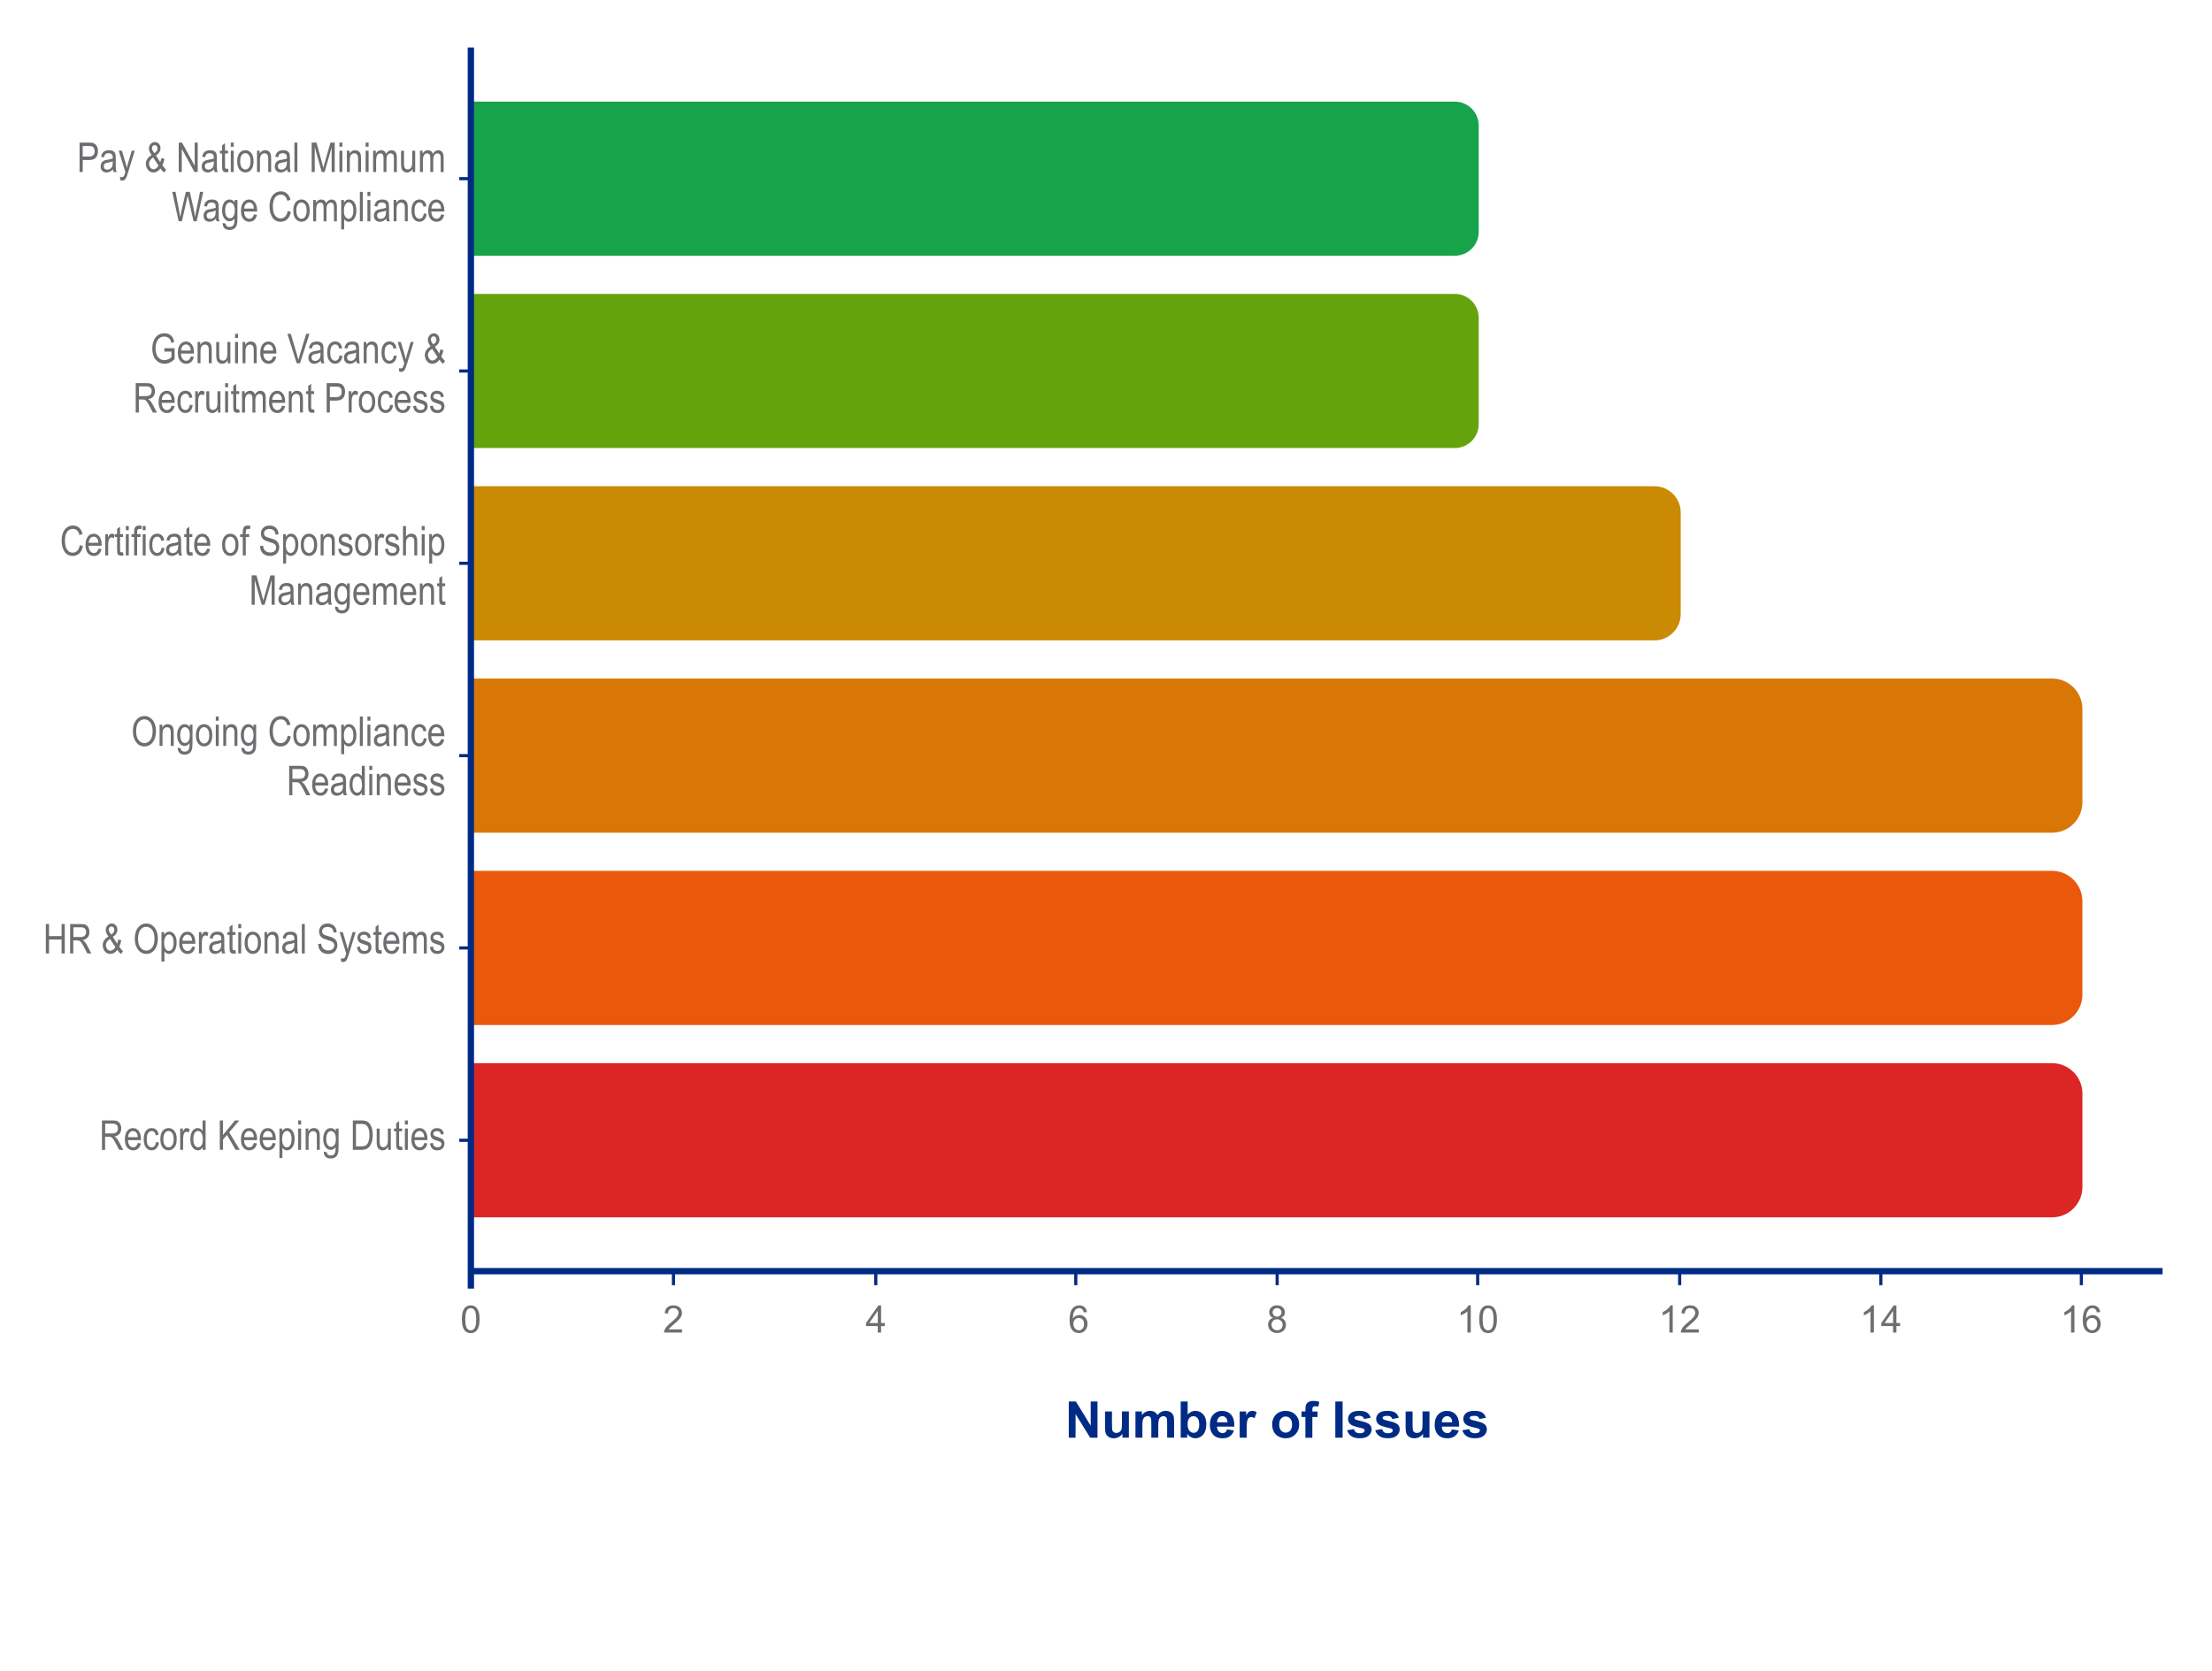 <?xml version="1.0" encoding="UTF-8"?>
<svg id="Layer_1" data-name="Layer 1" xmlns="http://www.w3.org/2000/svg" viewBox="0 0 700 529.05">
  <defs>
    <style>
      .cls-1 {
        fill: #65a30d;
      }

      .cls-2 {
        fill: #ea580c;
      }

      .cls-3 {
        fill: #6d6e71;
      }

      .cls-4 {
        fill: #16a34a;
      }

      .cls-5, .cls-6 {
        fill: none;
        stroke: #002b85;
        stroke-miterlimit: 10;
      }

      .cls-7 {
        fill: #002b85;
      }

      .cls-6 {
        stroke-width: 2px;
      }

      .cls-8 {
        fill: #d97706;
      }

      .cls-9 {
        fill: #ca8a04;
      }

      .cls-10 {
        fill: #dc2626;
      }
    </style>
  </defs>
  <g>
    <path class="cls-3" d="M14.51,301.79v-9.31h1.01v3.82h3.97v-3.82h1.01v9.31h-1.01v-4.39h-3.97v4.39h-1.01Z"/>
    <path class="cls-3" d="M22.2,301.79v-9.31h3.38c.71,0,1.23.09,1.56.26.34.17.61.46.83.87.21.4.32.87.32,1.41,0,.7-.18,1.27-.55,1.71s-.9.71-1.6.83c.28.17.5.34.65.52.3.36.57.75.79,1.19l1.33,2.53h-1.27l-1.02-1.93c-.39-.76-.69-1.27-.89-1.53-.2-.26-.39-.44-.58-.53-.19-.09-.45-.14-.79-.14h-1.17v4.13h-1.01ZM23.21,296.59h2.17c.47,0,.83-.06,1.08-.17s.44-.29.58-.54c.14-.25.22-.53.22-.86,0-.47-.14-.84-.41-1.11-.27-.27-.68-.4-1.22-.4h-2.41v3.08Z"/>
    <path class="cls-3" d="M37.11,300.68c-.62.84-1.35,1.26-2.18,1.26-.76,0-1.35-.28-1.78-.85s-.64-1.19-.64-1.88c0-1.15.61-2.07,1.82-2.77-.34-.47-.56-.85-.68-1.16-.12-.3-.18-.6-.18-.88,0-.59.19-1.08.56-1.48s.82-.6,1.34-.6.92.19,1.26.56c.34.38.51.85.51,1.42,0,.88-.48,1.64-1.44,2.26l1.37,2.12c.15-.36.27-.8.36-1.3l.97.25c-.16.8-.39,1.47-.67,2.01.34.56.74,1.03,1.19,1.43l-.63.91c-.38-.3-.77-.74-1.17-1.32ZM36.51,299.79l-1.71-2.6c-.48.35-.82.68-1.01.99-.19.31-.29.63-.29.96,0,.42.13.83.39,1.21s.6.58,1.03.58c.27,0,.55-.1.85-.31.3-.21.54-.48.73-.83ZM35.2,295.84c.39-.28.65-.53.78-.75s.19-.46.19-.75c0-.33-.08-.59-.25-.79-.17-.19-.37-.29-.61-.29s-.45.1-.63.29c-.18.19-.26.44-.26.74s.12.61.37.96l.42.59Z"/>
    <path class="cls-3" d="M42.65,297.25c0-1.59.35-2.81,1.05-3.66s1.57-1.28,2.61-1.28c.67,0,1.29.19,1.84.57.55.38.99.93,1.32,1.66.32.73.49,1.59.49,2.59,0,1.38-.31,2.5-.94,3.37-.69.96-1.59,1.43-2.71,1.43s-2.03-.49-2.72-1.47c-.62-.89-.93-1.96-.93-3.22ZM43.69,297.27c0,1.15.25,2.04.76,2.67s1.12.95,1.84.95,1.36-.32,1.86-.96c.5-.64.75-1.58.75-2.82,0-.8-.13-1.52-.39-2.15-.2-.48-.5-.87-.9-1.16-.4-.29-.84-.44-1.31-.44-.76,0-1.39.32-1.88.95-.49.63-.74,1.62-.74,2.95Z"/>
    <path class="cls-3" d="M51.1,304.37v-9.33h.86v.88c.21-.36.45-.63.7-.79s.55-.24.89-.24c.44,0,.83.13,1.18.39.35.26.63.65.85,1.18.21.53.32,1.16.32,1.9,0,1.15-.24,2.03-.72,2.65s-1.04.93-1.69.93c-.29,0-.56-.07-.81-.22-.25-.15-.47-.36-.65-.63v3.28h-.93ZM51.95,298.45c0,.87.15,1.51.44,1.93.29.41.64.62,1.06.62s.75-.21,1.04-.64c.3-.43.45-1.09.45-1.98s-.15-1.53-.44-1.96c-.29-.42-.65-.63-1.06-.63-.38,0-.72.23-1.03.68-.31.46-.46,1.12-.46,1.98Z"/>
    <path class="cls-3" d="M60.81,299.62l.96.15c-.16.72-.45,1.26-.87,1.63s-.94.55-1.56.55c-.78,0-1.42-.3-1.9-.89s-.73-1.45-.73-2.57.24-2.05.73-2.66c.49-.61,1.11-.92,1.86-.92s1.31.3,1.79.9.72,1.47.72,2.61v.3h-4.13c.04.76.21,1.33.53,1.71.31.39.69.58,1.14.58.7,0,1.19-.46,1.47-1.38ZM57.73,297.77h3.08c-.04-.58-.17-1.02-.37-1.31-.3-.42-.68-.63-1.15-.63-.42,0-.78.17-1.07.52-.3.35-.46.82-.49,1.41Z"/>
    <path class="cls-3" d="M62.96,301.79v-6.74h.84v1.02c.22-.47.41-.79.59-.94s.38-.23.61-.23c.31,0,.63.12.96.37l-.32,1.06c-.23-.17-.46-.25-.68-.25-.2,0-.38.07-.54.21-.17.14-.28.33-.35.58-.12.44-.18.9-.18,1.39v3.53h-.93Z"/>
    <path class="cls-3" d="M70.11,300.95c-.31.33-.64.57-.98.74-.34.17-.69.25-1.05.25-.58,0-1.04-.17-1.38-.52-.34-.35-.51-.81-.51-1.4,0-.39.08-.73.24-1.03s.38-.54.66-.7c.28-.17.7-.29,1.27-.38.76-.11,1.32-.25,1.68-.4v-.29c0-.46-.08-.79-.24-.97-.23-.27-.59-.41-1.07-.41-.44,0-.76.09-.98.27-.22.18-.38.52-.48,1.02l-.92-.15c.13-.72.4-1.25.8-1.58.4-.33.97-.5,1.72-.5.58,0,1.03.11,1.36.33s.54.49.62.81c.09.32.13.79.13,1.41v1.52c0,1.07.02,1.74.06,2.01s.12.55.24.81h-.98c-.1-.23-.16-.51-.19-.83ZM70.03,298.4c-.34.17-.85.31-1.53.43-.39.07-.67.14-.83.23-.16.09-.28.21-.36.37-.09.16-.13.34-.13.55,0,.32.1.58.3.77s.47.29.83.29.64-.09.91-.26c.27-.17.48-.41.61-.7s.2-.71.2-1.27v-.42Z"/>
    <path class="cls-3" d="M74.52,300.76l.13,1.01c-.26.07-.49.1-.7.1-.33,0-.59-.06-.79-.19-.2-.13-.34-.31-.41-.53s-.11-.67-.11-1.34v-3.88h-.69v-.89h.69v-1.67l.93-.69v2.35h.95v.89h-.95v3.94c0,.36.03.6.08.7.08.15.23.23.45.23.11,0,.24-.01.41-.04Z"/>
    <path class="cls-3" d="M75.4,293.79v-1.31h.93v1.31h-.93ZM75.4,301.79v-6.74h.93v6.74h-.93Z"/>
    <path class="cls-3" d="M77.41,298.42c0-1.16.25-2.04.73-2.63.49-.59,1.11-.89,1.86-.89s1.35.3,1.85.89.74,1.45.74,2.56c0,1.21-.24,2.11-.73,2.7s-1.11.89-1.86.89-1.36-.3-1.85-.89-.74-1.47-.74-2.63ZM78.37,298.41c0,.87.16,1.52.48,1.95.32.43.71.64,1.18.64.44,0,.82-.21,1.13-.65.32-.43.47-1.08.47-1.94s-.16-1.52-.48-1.94c-.32-.43-.71-.64-1.18-.64-.44,0-.82.21-1.14.64-.31.43-.47,1.07-.47,1.94Z"/>
    <path class="cls-3" d="M83.7,301.79v-6.74h.84v.95c.2-.37.45-.65.74-.83.29-.18.63-.27,1.01-.27.3,0,.57.06.82.17.25.12.45.27.61.46.15.19.27.43.34.73.08.3.11.76.11,1.38v4.14h-.93v-4.1c0-.5-.04-.86-.13-1.09-.08-.23-.22-.41-.4-.53s-.39-.19-.62-.19c-.45,0-.81.17-1.07.5-.27.33-.4.91-.4,1.72v3.69h-.93Z"/>
    <path class="cls-3" d="M93.22,300.95c-.31.33-.64.57-.98.74-.34.17-.69.25-1.05.25-.58,0-1.04-.17-1.38-.52-.34-.35-.51-.81-.51-1.4,0-.39.08-.73.24-1.03s.38-.54.66-.7c.28-.17.7-.29,1.27-.38.76-.11,1.32-.25,1.68-.4v-.29c0-.46-.08-.79-.24-.97-.23-.27-.59-.41-1.07-.41-.44,0-.76.09-.98.27-.22.18-.38.52-.48,1.02l-.92-.15c.13-.72.4-1.25.8-1.58.4-.33.97-.5,1.72-.5.58,0,1.03.11,1.36.33s.54.49.62.81c.09.32.13.79.13,1.41v1.52c0,1.07.02,1.74.06,2.01s.12.55.24.81h-.98c-.1-.23-.16-.51-.19-.83ZM93.15,298.4c-.34.17-.85.31-1.53.43-.39.07-.67.14-.83.23-.16.09-.28.21-.36.37-.09.16-.13.34-.13.55,0,.32.1.58.3.77s.47.29.83.29.64-.09.91-.26c.27-.17.48-.41.61-.7s.2-.71.2-1.27v-.42Z"/>
    <path class="cls-3" d="M95.52,301.79v-9.31h.93v9.31h-.93Z"/>
    <path class="cls-3" d="M100.68,298.79l.95-.1c.05.51.17.91.35,1.2.18.29.44.52.77.69.33.17.71.26,1.13.26.6,0,1.07-.15,1.4-.44.33-.29.5-.67.5-1.14,0-.27-.06-.51-.18-.72-.12-.2-.3-.37-.55-.5s-.77-.32-1.58-.56c-.72-.21-1.23-.43-1.54-.64-.3-.22-.54-.49-.71-.82s-.25-.71-.25-1.13c0-.75.24-1.37.73-1.85.49-.48,1.14-.72,1.97-.72.57,0,1.06.11,1.49.34.42.22.75.55.99.96.23.42.36.91.38,1.48l-.97.09c-.05-.61-.23-1.05-.54-1.35-.31-.29-.75-.44-1.31-.44s-1.01.13-1.31.38-.45.59-.45.99c0,.38.11.67.33.88.22.21.71.42,1.48.63.75.21,1.28.39,1.59.54.47.24.82.55,1.05.94.24.39.36.85.36,1.39s-.12,1.02-.37,1.46-.59.77-1.02,1-.95.34-1.55.34c-.94,0-1.7-.28-2.26-.85-.56-.57-.85-1.34-.87-2.3Z"/>
    <path class="cls-3" d="M107.96,304.38l-.1-1.07c.21.07.39.1.53.1.2,0,.36-.04.49-.12.13-.08.24-.21.32-.37.03-.06.15-.43.37-1.12l-2.1-6.75h1.01l1.16,3.9c.14.49.28,1.01.4,1.56.11-.52.23-1.04.38-1.54l1.18-3.93h.94l-2.1,6.86c-.28.89-.49,1.48-.65,1.78-.16.3-.34.51-.54.64-.2.13-.43.2-.68.2-.18,0-.38-.05-.6-.14Z"/>
    <path class="cls-3" d="M112.96,299.77l.93-.18c.05.48.2.83.45,1.06s.57.35.98.35.72-.1.94-.3c.22-.2.33-.46.33-.76,0-.27-.1-.47-.29-.62-.13-.1-.45-.23-.95-.38-.73-.22-1.21-.42-1.46-.57-.25-.16-.44-.37-.57-.63-.13-.26-.2-.56-.2-.89,0-.58.18-1.04.55-1.4.37-.36.88-.54,1.53-.54.41,0,.77.07,1.08.22.31.15.55.35.71.6.17.25.28.61.34,1.07l-.91.15c-.08-.74-.48-1.1-1.2-1.1-.41,0-.71.08-.91.24s-.3.37-.3.62.09.44.29.59c.11.08.45.22,1.02.4.78.25,1.28.44,1.5.59s.41.35.53.6c.13.25.19.55.19.9,0,.64-.21,1.17-.61,1.56s-.97.6-1.67.6c-1.33,0-2.09-.72-2.3-2.17Z"/>
    <path class="cls-3" d="M120.74,300.76l.13,1.01c-.26.07-.49.1-.7.1-.33,0-.59-.06-.79-.19-.2-.13-.34-.31-.41-.53s-.11-.67-.11-1.34v-3.88h-.69v-.89h.69v-1.67l.93-.69v2.35h.95v.89h-.95v3.94c0,.36.03.6.08.7.08.15.23.23.45.23.11,0,.24-.01.41-.04Z"/>
    <path class="cls-3" d="M125.4,299.62l.96.15c-.16.72-.45,1.26-.87,1.63s-.94.55-1.56.55c-.78,0-1.42-.3-1.9-.89s-.73-1.45-.73-2.57.24-2.05.73-2.66c.49-.61,1.11-.92,1.86-.92s1.31.3,1.79.9.72,1.47.72,2.61v.3h-4.13c.04.76.21,1.33.53,1.71.31.39.69.58,1.14.58.7,0,1.19-.46,1.47-1.38ZM122.32,297.77h3.08c-.04-.58-.17-1.02-.37-1.31-.3-.42-.68-.63-1.15-.63-.42,0-.78.17-1.07.52-.3.35-.46.82-.49,1.41Z"/>
    <path class="cls-3" d="M127.56,301.79v-6.74h.84v.94c.19-.35.42-.62.72-.81.29-.19.61-.28.96-.28.39,0,.72.1.99.3s.46.49.57.88c.22-.39.47-.69.76-.88.29-.2.6-.29.95-.29.53,0,.95.18,1.25.54.31.36.46.93.46,1.73v4.63h-.93v-4.25c0-.48-.04-.83-.11-1.03s-.18-.36-.34-.47c-.16-.11-.33-.17-.53-.17-.4,0-.73.16-.99.48-.25.32-.38.82-.38,1.51v3.92h-.93v-4.38c0-.56-.09-.95-.26-1.18-.17-.23-.41-.34-.71-.34-.43,0-.77.17-1.01.52-.25.34-.37.98-.37,1.89v3.5h-.93Z"/>
    <path class="cls-3" d="M136.07,299.77l.93-.18c.05.48.2.83.45,1.06s.57.35.98.35.72-.1.94-.3c.22-.2.33-.46.33-.76,0-.27-.1-.47-.29-.62-.13-.1-.45-.23-.95-.38-.73-.22-1.21-.42-1.46-.57-.25-.16-.44-.37-.57-.63-.13-.26-.2-.56-.2-.89,0-.58.18-1.04.55-1.4.37-.36.88-.54,1.53-.54.41,0,.77.07,1.08.22.31.15.55.35.71.6.17.25.28.61.34,1.07l-.91.15c-.08-.74-.48-1.1-1.2-1.1-.41,0-.71.08-.91.24s-.3.37-.3.62.09.44.29.59c.11.08.45.22,1.02.4.78.25,1.28.44,1.5.59s.41.35.53.6c.13.25.19.55.19.9,0,.64-.21,1.17-.61,1.56s-.97.6-1.67.6c-1.33,0-2.09-.72-2.3-2.17Z"/>
  </g>
  <g>
    <path class="cls-3" d="M42.05,231.58c0-1.59.35-2.81,1.05-3.66s1.57-1.28,2.61-1.28c.67,0,1.29.19,1.84.57.55.38.99.93,1.32,1.66.32.73.49,1.59.49,2.59,0,1.38-.31,2.5-.94,3.37-.69.96-1.59,1.43-2.71,1.43s-2.03-.49-2.72-1.47c-.62-.89-.93-1.96-.93-3.22ZM43.09,231.6c0,1.15.25,2.04.76,2.67s1.12.95,1.84.95,1.36-.32,1.86-.96c.5-.64.75-1.58.75-2.82,0-.8-.13-1.52-.39-2.15-.2-.48-.5-.87-.9-1.16-.4-.29-.84-.44-1.31-.44-.76,0-1.39.32-1.88.95-.49.63-.74,1.62-.74,2.95Z"/>
    <path class="cls-3" d="M50.5,236.11v-6.74h.84v.95c.2-.37.45-.65.74-.83.29-.18.63-.27,1.01-.27.3,0,.57.06.82.17.25.12.45.27.61.46.15.19.27.43.34.73.08.3.11.76.11,1.38v4.14h-.93v-4.1c0-.5-.04-.86-.13-1.09-.08-.23-.22-.41-.4-.53s-.39-.19-.62-.19c-.45,0-.81.17-1.07.5-.27.33-.4.91-.4,1.72v3.69h-.93Z"/>
    <path class="cls-3" d="M56.25,236.67l.91.17c.04.36.17.63.38.81s.51.27.88.27c.41,0,.74-.1.98-.3.24-.2.41-.49.5-.88.05-.24.08-.74.08-1.5-.2.29-.43.51-.69.66s-.54.22-.84.22c-.66,0-1.21-.28-1.64-.84-.5-.64-.75-1.5-.75-2.58,0-.72.11-1.36.33-1.9.22-.54.51-.94.87-1.19s.76-.38,1.2-.38c.33,0,.62.08.89.24.27.16.51.4.71.72v-.81h.86v5.83c0,1.04-.08,1.78-.25,2.22s-.45.79-.83,1.05c-.39.26-.85.38-1.39.38-.71,0-1.27-.19-1.65-.58s-.57-.92-.56-1.6ZM57.02,232.62c0,.89.15,1.53.44,1.94.29.41.65.61,1.08.61s.79-.2,1.08-.6c.3-.4.45-1.03.45-1.9s-.15-1.48-.46-1.89c-.3-.41-.68-.62-1.11-.62-.39,0-.73.21-1.03.62-.29.41-.44,1.03-.44,1.84Z"/>
    <path class="cls-3" d="M62,232.74c0-1.16.25-2.04.73-2.63.49-.59,1.11-.89,1.86-.89s1.35.3,1.85.89.74,1.45.74,2.56c0,1.21-.24,2.11-.73,2.7s-1.11.89-1.86.89-1.36-.3-1.85-.89-.74-1.47-.74-2.63ZM62.96,232.74c0,.87.16,1.52.48,1.95.32.43.71.64,1.18.64.44,0,.82-.21,1.13-.65.32-.43.47-1.08.47-1.94s-.16-1.52-.48-1.94c-.32-.43-.71-.64-1.18-.64-.44,0-.82.21-1.14.64-.31.43-.47,1.07-.47,1.94Z"/>
    <path class="cls-3" d="M68.29,228.12v-1.31h.93v1.31h-.93ZM68.29,236.11v-6.74h.93v6.74h-.93Z"/>
    <path class="cls-3" d="M70.66,236.11v-6.74h.84v.95c.2-.37.45-.65.74-.83.29-.18.63-.27,1.01-.27.3,0,.57.06.82.17.25.12.45.27.61.46.15.19.27.43.34.73.08.3.11.76.11,1.38v4.14h-.93v-4.1c0-.5-.04-.86-.13-1.09-.08-.23-.22-.41-.4-.53s-.39-.19-.62-.19c-.45,0-.81.17-1.07.5-.27.33-.4.91-.4,1.72v3.69h-.93Z"/>
    <path class="cls-3" d="M76.4,236.67l.91.17c.04.36.17.63.38.81s.51.27.88.27c.41,0,.74-.1.98-.3.24-.2.41-.49.5-.88.05-.24.08-.74.08-1.5-.2.29-.43.51-.69.66s-.54.22-.84.22c-.66,0-1.21-.28-1.64-.84-.5-.64-.75-1.5-.75-2.58,0-.72.11-1.36.33-1.9.22-.54.51-.94.87-1.19s.76-.38,1.2-.38c.33,0,.62.08.89.24.27.16.51.4.71.72v-.81h.86v5.83c0,1.04-.08,1.78-.25,2.22s-.45.79-.83,1.05c-.39.26-.85.38-1.39.38-.71,0-1.27-.19-1.65-.58s-.57-.92-.56-1.6ZM77.18,232.62c0,.89.15,1.53.44,1.94.29.41.65.61,1.08.61s.79-.2,1.08-.6c.3-.4.45-1.03.45-1.9s-.15-1.48-.46-1.89c-.3-.41-.68-.62-1.11-.62-.39,0-.73.21-1.03.62-.29.41-.44,1.03-.44,1.84Z"/>
    <path class="cls-3" d="M91.03,232.85l1.02.31c-.22,1.04-.62,1.82-1.18,2.34-.56.51-1.24.77-2.05.77-.71,0-1.31-.17-1.81-.52-.5-.34-.91-.9-1.23-1.66-.32-.76-.48-1.66-.48-2.7s.16-1.89.48-2.6c.32-.71.75-1.25,1.3-1.61.55-.36,1.16-.54,1.83-.54.74,0,1.37.23,1.9.69s.9,1.13,1.11,2.02l-.99.29c-.34-1.29-1.02-1.94-2.04-1.94-.51,0-.95.13-1.32.39s-.67.67-.89,1.22c-.22.55-.33,1.25-.33,2.09,0,1.28.22,2.23.67,2.87.45.64,1.04.96,1.79.96.55,0,1.03-.2,1.42-.59.4-.39.67-.98.8-1.78Z"/>
    <path class="cls-3" d="M92.82,232.74c0-1.16.25-2.04.73-2.63.49-.59,1.11-.89,1.86-.89s1.35.3,1.85.89.74,1.45.74,2.56c0,1.21-.24,2.11-.73,2.7s-1.11.89-1.86.89-1.36-.3-1.85-.89-.74-1.47-.74-2.63ZM93.78,232.74c0,.87.16,1.52.48,1.95.32.43.71.64,1.18.64.44,0,.82-.21,1.13-.65.32-.43.47-1.08.47-1.94s-.16-1.52-.48-1.94c-.32-.43-.71-.64-1.18-.64-.44,0-.82.21-1.14.64-.31.43-.47,1.07-.47,1.94Z"/>
    <path class="cls-3" d="M99.11,236.11v-6.74h.84v.94c.19-.35.42-.62.72-.81.29-.19.61-.28.96-.28.39,0,.72.1.99.3s.46.49.57.88c.22-.39.47-.69.76-.88.29-.2.6-.29.95-.29.53,0,.95.18,1.25.54.31.36.46.93.46,1.73v4.63h-.93v-4.25c0-.48-.04-.83-.11-1.03s-.18-.36-.34-.47c-.16-.11-.33-.17-.53-.17-.4,0-.73.16-.99.48-.25.32-.38.82-.38,1.51v3.92h-.93v-4.38c0-.56-.09-.95-.26-1.18-.17-.23-.41-.34-.71-.34-.43,0-.77.17-1.01.52-.25.34-.37.98-.37,1.89v3.5h-.93Z"/>
    <path class="cls-3" d="M107.98,238.7v-9.33h.86v.88c.21-.36.45-.63.7-.79s.55-.24.89-.24c.44,0,.83.13,1.18.39.35.26.63.65.85,1.18.21.53.32,1.16.32,1.9,0,1.15-.24,2.03-.72,2.65s-1.04.93-1.69.93c-.29,0-.56-.07-.81-.22-.25-.15-.47-.36-.65-.63v3.28h-.93ZM108.83,232.78c0,.87.15,1.51.44,1.93.29.41.64.62,1.06.62s.75-.21,1.04-.64c.3-.43.45-1.09.45-1.98s-.15-1.53-.44-1.96c-.29-.42-.65-.63-1.06-.63-.38,0-.72.23-1.03.68-.31.46-.46,1.12-.46,1.98Z"/>
    <path class="cls-3" d="M113.88,236.11v-9.31h.93v9.31h-.93Z"/>
    <path class="cls-3" d="M116.28,228.12v-1.31h.93v1.31h-.93ZM116.28,236.11v-6.74h.93v6.74h-.93Z"/>
    <path class="cls-3" d="M122.24,235.28c-.31.33-.64.57-.98.74-.34.17-.69.25-1.05.25-.58,0-1.04-.17-1.38-.52-.34-.35-.51-.81-.51-1.4,0-.39.08-.73.24-1.03s.38-.54.66-.7c.28-.17.7-.29,1.27-.38.76-.11,1.32-.25,1.68-.4v-.29c0-.46-.08-.79-.24-.97-.23-.27-.59-.41-1.07-.41-.44,0-.76.09-.98.27-.22.18-.38.52-.48,1.02l-.92-.15c.13-.72.4-1.25.8-1.58.4-.33.97-.5,1.72-.5.58,0,1.03.11,1.36.33s.54.49.62.81c.09.32.13.79.13,1.41v1.52c0,1.07.02,1.74.06,2.01s.12.55.24.81h-.98c-.1-.23-.16-.51-.19-.83ZM122.17,232.73c-.34.17-.85.31-1.53.43-.39.07-.67.14-.83.23-.16.09-.28.21-.36.37-.09.16-.13.34-.13.55,0,.32.1.58.3.77s.47.29.83.29.64-.09.91-.26c.27-.17.48-.41.61-.7s.2-.71.2-1.27v-.42Z"/>
    <path class="cls-3" d="M124.57,236.11v-6.74h.84v.95c.2-.37.45-.65.74-.83.29-.18.63-.27,1.01-.27.3,0,.57.06.82.17.25.12.45.27.61.46.15.19.27.43.34.73.08.3.11.76.11,1.38v4.14h-.93v-4.1c0-.5-.04-.86-.13-1.09-.08-.23-.22-.41-.4-.53s-.39-.19-.62-.19c-.45,0-.81.17-1.07.5-.27.33-.4.91-.4,1.72v3.69h-.93Z"/>
    <path class="cls-3" d="M134.12,233.64l.92.15c-.11.8-.37,1.42-.8,1.84-.42.42-.94.63-1.53.63-.72,0-1.32-.3-1.79-.89s-.7-1.47-.7-2.64.24-2.05.71-2.64,1.08-.88,1.82-.88c.57,0,1.05.18,1.44.53s.64.89.75,1.6l-.91.17c-.09-.46-.24-.79-.46-1.02-.22-.23-.48-.34-.79-.34-.46,0-.84.2-1.15.61s-.45,1.06-.45,1.95.14,1.58.43,1.99c.29.41.66.62,1.11.62.36,0,.66-.14.91-.41.25-.27.41-.7.48-1.27Z"/>
    <path class="cls-3" d="M139.61,233.94l.96.15c-.16.72-.45,1.26-.87,1.63s-.94.55-1.56.55c-.78,0-1.42-.3-1.9-.89s-.73-1.45-.73-2.57.24-2.05.73-2.66c.49-.61,1.11-.92,1.86-.92s1.31.3,1.79.9.72,1.47.72,2.61v.3h-4.13c.04.76.21,1.33.53,1.71.31.39.69.58,1.14.58.7,0,1.19-.46,1.47-1.38ZM136.53,232.09h3.08c-.04-.58-.17-1.02-.37-1.31-.3-.42-.68-.63-1.15-.63-.42,0-.78.17-1.07.52-.3.35-.46.82-.49,1.41Z"/>
    <path class="cls-3" d="M91.52,251.71v-9.31h3.38c.71,0,1.23.09,1.56.26.34.17.61.46.83.87.21.4.32.87.32,1.41,0,.7-.18,1.27-.55,1.71s-.9.71-1.6.83c.28.17.5.34.65.52.3.36.57.75.79,1.19l1.33,2.53h-1.27l-1.02-1.93c-.39-.76-.69-1.27-.89-1.53-.2-.26-.39-.44-.58-.53-.19-.09-.45-.14-.79-.14h-1.17v4.13h-1.01ZM92.53,246.51h2.17c.47,0,.83-.06,1.08-.17s.44-.29.58-.54c.14-.25.22-.53.22-.86,0-.47-.14-.84-.41-1.11-.27-.27-.68-.4-1.22-.4h-2.41v3.08Z"/>
    <path class="cls-3" d="M102.87,249.54l.96.15c-.16.72-.45,1.26-.87,1.63s-.94.55-1.56.55c-.78,0-1.42-.3-1.9-.89s-.73-1.45-.73-2.57.24-2.05.73-2.66c.49-.61,1.11-.92,1.86-.92s1.31.3,1.79.9.72,1.47.72,2.61v.3h-4.13c.04.76.21,1.33.53,1.71.31.39.69.58,1.14.58.7,0,1.19-.46,1.47-1.38ZM99.79,247.69h3.08c-.04-.58-.17-1.02-.37-1.31-.3-.42-.68-.63-1.15-.63-.42,0-.78.17-1.07.52-.3.35-.46.82-.49,1.41Z"/>
    <path class="cls-3" d="M108.62,250.88c-.31.33-.64.57-.98.74-.34.17-.69.25-1.05.25-.58,0-1.04-.17-1.38-.52-.34-.35-.51-.81-.51-1.4,0-.39.08-.73.24-1.03s.38-.54.66-.7c.28-.17.7-.29,1.27-.38.76-.11,1.32-.25,1.68-.4v-.29c0-.46-.08-.79-.24-.97-.23-.27-.59-.41-1.07-.41-.44,0-.76.09-.98.27-.22.18-.38.52-.48,1.02l-.92-.15c.13-.72.4-1.25.8-1.58.4-.33.97-.5,1.72-.5.58,0,1.03.11,1.36.33s.54.49.62.81c.09.32.13.79.13,1.41v1.52c0,1.07.02,1.74.06,2.01s.12.55.24.81h-.98c-.1-.23-.16-.51-.19-.83ZM108.54,248.33c-.34.17-.85.31-1.53.43-.39.07-.67.14-.83.23-.16.09-.28.21-.36.37-.09.16-.13.34-.13.55,0,.32.1.58.3.77s.47.29.83.29.64-.09.91-.26c.27-.17.48-.41.61-.7s.2-.71.2-1.27v-.42Z"/>
    <path class="cls-3" d="M114.53,251.71v-.85c-.17.33-.39.57-.65.75-.27.17-.55.26-.86.26-.65,0-1.22-.31-1.69-.92-.48-.62-.71-1.48-.71-2.6,0-.77.11-1.42.32-1.95s.49-.93.85-1.19c.35-.26.75-.39,1.18-.39.31,0,.59.08.86.24.26.16.48.39.66.68v-3.34h.95v9.31h-.88ZM111.56,248.35c0,.87.15,1.52.45,1.94s.66.63,1.06.63.74-.2,1.04-.61.44-1.02.44-1.84c0-.94-.15-1.63-.44-2.07s-.66-.65-1.11-.65c-.39,0-.73.21-1.02.62-.28.42-.43,1.07-.43,1.96Z"/>
    <path class="cls-3" d="M116.87,243.72v-1.31h.93v1.31h-.93ZM116.87,251.71v-6.74h.93v6.74h-.93Z"/>
    <path class="cls-3" d="M119.24,251.71v-6.74h.84v.95c.2-.37.45-.65.74-.83.29-.18.63-.27,1.01-.27.3,0,.57.06.82.17.25.12.45.27.61.46.15.19.27.43.34.73.08.3.11.76.11,1.38v4.14h-.93v-4.1c0-.5-.04-.86-.13-1.09-.08-.23-.22-.41-.4-.53s-.39-.19-.62-.19c-.45,0-.81.17-1.07.5-.27.33-.4.91-.4,1.72v3.69h-.93Z"/>
    <path class="cls-3" d="M128.95,249.54l.96.15c-.16.72-.45,1.26-.87,1.63s-.94.55-1.56.55c-.78,0-1.42-.3-1.9-.89s-.73-1.45-.73-2.57.24-2.05.73-2.66c.49-.61,1.11-.92,1.86-.92s1.31.3,1.79.9.72,1.47.72,2.61v.3h-4.13c.04.76.21,1.33.53,1.71.31.39.69.58,1.14.58.7,0,1.19-.46,1.47-1.38ZM125.87,247.69h3.08c-.04-.58-.17-1.02-.37-1.31-.3-.42-.68-.63-1.15-.63-.42,0-.78.17-1.07.52-.3.35-.46.82-.49,1.41Z"/>
    <path class="cls-3" d="M130.74,249.69l.93-.18c.05.48.2.83.45,1.06s.57.35.98.35.72-.1.94-.3c.22-.2.33-.46.33-.76,0-.27-.1-.47-.29-.62-.13-.1-.45-.23-.95-.38-.73-.22-1.21-.42-1.46-.57-.25-.16-.44-.37-.57-.63-.13-.26-.2-.56-.2-.89,0-.58.18-1.04.55-1.4.37-.36.88-.54,1.53-.54.41,0,.77.07,1.08.22.31.15.55.35.71.6.17.25.28.61.34,1.07l-.91.15c-.08-.74-.48-1.1-1.2-1.1-.41,0-.71.08-.91.24s-.3.37-.3.62.09.44.29.59c.11.08.45.22,1.02.4.78.25,1.28.44,1.5.59s.41.35.53.6c.13.25.19.55.19.9,0,.64-.21,1.17-.61,1.56s-.97.6-1.67.6c-1.33,0-2.09-.72-2.3-2.17Z"/>
    <path class="cls-3" d="M136.07,249.69l.93-.18c.05.48.2.83.45,1.06s.57.35.98.35.72-.1.94-.3c.22-.2.33-.46.33-.76,0-.27-.1-.47-.29-.62-.13-.1-.45-.23-.95-.38-.73-.22-1.21-.42-1.46-.57-.25-.16-.44-.37-.57-.63-.13-.26-.2-.56-.2-.89,0-.58.18-1.04.55-1.4.37-.36.88-.54,1.53-.54.41,0,.77.07,1.08.22.31.15.55.35.71.6.17.25.28.61.34,1.07l-.91.15c-.08-.74-.48-1.1-1.2-1.1-.41,0-.71.08-.91.24s-.3.37-.3.62.09.44.29.59c.11.08.45.22,1.02.4.78.25,1.28.44,1.5.59s.41.35.53.6c.13.25.19.55.19.9,0,.64-.21,1.17-.61,1.56s-.97.6-1.67.6c-1.33,0-2.09-.72-2.3-2.17Z"/>
  </g>
  <g>
    <path class="cls-3" d="M25.24,172.55l1.02.31c-.22,1.04-.62,1.82-1.18,2.34-.56.51-1.24.77-2.05.77-.71,0-1.31-.17-1.81-.52-.5-.34-.91-.9-1.23-1.66-.32-.76-.48-1.66-.48-2.7s.16-1.89.48-2.6c.32-.71.75-1.25,1.3-1.61.55-.36,1.16-.54,1.83-.54.74,0,1.37.23,1.9.69s.9,1.13,1.11,2.02l-.99.29c-.34-1.29-1.02-1.94-2.04-1.94-.51,0-.95.13-1.32.39s-.67.67-.89,1.22c-.22.55-.33,1.25-.33,2.09,0,1.28.22,2.23.67,2.87.45.64,1.04.96,1.79.96.55,0,1.03-.2,1.42-.59.4-.39.67-.98.8-1.78Z"/>
    <path class="cls-3" d="M31.16,173.65l.96.15c-.16.72-.45,1.26-.87,1.63s-.94.55-1.56.55c-.78,0-1.42-.3-1.9-.89s-.73-1.45-.73-2.57.24-2.05.73-2.66c.49-.61,1.11-.92,1.86-.92s1.31.3,1.79.9.72,1.47.72,2.61v.3h-4.13c.04.76.21,1.33.53,1.71.31.39.69.58,1.14.58.7,0,1.19-.46,1.47-1.38ZM28.08,171.8h3.08c-.04-.58-.17-1.02-.37-1.31-.3-.42-.68-.63-1.15-.63-.42,0-.78.17-1.07.52-.3.35-.46.82-.49,1.41Z"/>
    <path class="cls-3" d="M33.31,175.82v-6.74h.84v1.02c.22-.47.41-.79.59-.94s.38-.23.61-.23c.31,0,.63.12.96.37l-.32,1.06c-.23-.17-.46-.25-.68-.25-.2,0-.38.07-.54.21-.17.14-.28.33-.35.58-.12.44-.18.9-.18,1.39v3.53h-.93Z"/>
    <path class="cls-3" d="M38.94,174.8l.13,1.01c-.26.07-.49.1-.7.1-.33,0-.59-.06-.79-.19-.2-.13-.34-.31-.41-.53s-.11-.67-.11-1.34v-3.88h-.69v-.89h.69v-1.67l.93-.69v2.35h.95v.89h-.95v3.94c0,.36.03.6.08.7.08.15.23.23.45.23.11,0,.24-.01.41-.04Z"/>
    <path class="cls-3" d="M39.82,167.82v-1.31h.93v1.31h-.93ZM39.82,175.82v-6.74h.93v6.74h-.93Z"/>
    <path class="cls-3" d="M42.45,175.82v-5.85h-.83v-.89h.83v-.72c0-.53.05-.92.17-1.19s.28-.47.51-.61c.23-.14.51-.21.86-.21.27,0,.56.04.88.12l-.14.99c-.2-.04-.38-.06-.55-.06-.28,0-.48.07-.6.22-.12.15-.18.42-.18.83v.62h1.08v.89h-1.08v5.85h-.93Z"/>
    <path class="cls-3" d="M45.16,167.82v-1.31h.93v1.31h-.93ZM45.16,175.82v-6.74h.93v6.74h-.93Z"/>
    <path class="cls-3" d="M51.14,173.35l.92.15c-.11.8-.37,1.42-.8,1.84-.42.42-.94.63-1.53.63-.72,0-1.32-.3-1.79-.89s-.7-1.47-.7-2.64.24-2.05.71-2.64,1.08-.88,1.82-.88c.57,0,1.05.18,1.44.53s.64.89.75,1.6l-.91.17c-.09-.46-.24-.79-.46-1.02-.22-.23-.48-.34-.79-.34-.46,0-.84.2-1.15.61s-.45,1.06-.45,1.95.14,1.58.43,1.99c.29.41.66.62,1.11.62.36,0,.66-.14.91-.41.25-.27.41-.7.48-1.27Z"/>
    <path class="cls-3" d="M56.45,174.98c-.31.33-.64.57-.98.74-.34.17-.69.25-1.05.25-.58,0-1.04-.17-1.38-.52-.34-.35-.51-.81-.51-1.4,0-.39.08-.73.24-1.03s.38-.54.66-.7c.28-.17.7-.29,1.27-.38.76-.11,1.32-.25,1.68-.4v-.29c0-.46-.08-.79-.24-.97-.23-.27-.59-.41-1.07-.41-.44,0-.76.09-.98.27-.22.18-.38.52-.48,1.02l-.92-.15c.13-.72.4-1.25.8-1.58.4-.33.97-.5,1.72-.5.58,0,1.03.11,1.36.33s.54.49.62.81c.09.32.13.79.13,1.41v1.52c0,1.07.02,1.74.06,2.01s.12.55.24.81h-.98c-.1-.23-.16-.51-.19-.83ZM56.38,172.43c-.34.17-.85.31-1.53.43-.39.07-.67.14-.83.23-.16.09-.28.21-.36.37-.09.16-.13.34-.13.55,0,.32.1.58.3.77s.47.29.83.29.64-.09.91-.26c.27-.17.48-.41.61-.7s.2-.71.2-1.27v-.42Z"/>
    <path class="cls-3" d="M60.87,174.8l.13,1.01c-.26.07-.49.1-.7.1-.33,0-.59-.06-.79-.19-.2-.13-.34-.31-.41-.53s-.11-.67-.11-1.34v-3.88h-.69v-.89h.69v-1.67l.93-.69v2.35h.95v.89h-.95v3.94c0,.36.03.6.08.7.08.15.23.23.45.23.11,0,.24-.01.41-.04Z"/>
    <path class="cls-3" d="M65.53,173.65l.96.15c-.16.72-.45,1.26-.87,1.63s-.94.55-1.56.55c-.78,0-1.42-.3-1.9-.89s-.73-1.45-.73-2.57.24-2.05.73-2.66c.49-.61,1.11-.92,1.86-.92s1.31.3,1.79.9.72,1.47.72,2.61v.3h-4.13c.04.76.21,1.33.53,1.71.31.39.69.58,1.14.58.7,0,1.19-.46,1.47-1.38ZM62.45,171.8h3.08c-.04-.58-.17-1.02-.37-1.31-.3-.42-.68-.63-1.15-.63-.42,0-.78.17-1.07.52-.3.35-.46.82-.49,1.41Z"/>
    <path class="cls-3" d="M70.29,172.45c0-1.16.25-2.04.73-2.63.49-.59,1.11-.89,1.86-.89s1.35.3,1.85.89.74,1.45.74,2.56c0,1.21-.24,2.11-.73,2.7s-1.11.89-1.86.89-1.36-.3-1.85-.89-.74-1.47-.74-2.63ZM71.25,172.44c0,.87.16,1.52.48,1.95.32.43.71.64,1.18.64.44,0,.82-.21,1.13-.65.32-.43.47-1.08.47-1.94s-.16-1.52-.48-1.94c-.32-.43-.71-.64-1.18-.64-.44,0-.82.21-1.14.64-.31.43-.47,1.07-.47,1.94Z"/>
    <path class="cls-3" d="M76.83,175.82v-5.85h-.83v-.89h.83v-.72c0-.53.05-.92.17-1.19s.28-.47.51-.61c.23-.14.51-.21.86-.21.27,0,.56.04.88.12l-.14.99c-.2-.04-.38-.06-.55-.06-.28,0-.48.07-.6.22-.12.15-.18.42-.18.83v.62h1.08v.89h-1.08v5.85h-.93Z"/>
    <path class="cls-3" d="M82.29,172.82l.95-.1c.05.51.17.91.35,1.2.18.29.44.52.77.69.33.17.71.26,1.13.26.6,0,1.07-.15,1.4-.44.33-.29.5-.67.5-1.14,0-.27-.06-.51-.18-.72-.12-.2-.3-.37-.55-.5s-.77-.32-1.58-.56c-.72-.21-1.23-.43-1.54-.64-.3-.22-.54-.49-.71-.82s-.25-.71-.25-1.13c0-.75.24-1.37.73-1.85.49-.48,1.14-.72,1.97-.72.57,0,1.06.11,1.49.34.42.22.75.55.99.96.23.42.36.91.38,1.48l-.97.09c-.05-.61-.23-1.05-.54-1.35-.31-.29-.75-.44-1.31-.44s-1.01.13-1.31.38-.45.59-.45.99c0,.38.11.67.33.88.22.21.71.42,1.48.63.75.21,1.28.39,1.59.54.47.24.82.55,1.05.94.24.39.36.85.36,1.39s-.12,1.02-.37,1.46-.59.77-1.02,1-.95.34-1.55.34c-.94,0-1.7-.28-2.26-.85-.56-.57-.85-1.34-.87-2.3Z"/>
    <path class="cls-3" d="M89.61,178.4v-9.33h.86v.88c.21-.36.45-.63.7-.79s.55-.24.89-.24c.44,0,.83.13,1.18.39.35.26.63.65.85,1.18.21.53.32,1.16.32,1.9,0,1.15-.24,2.03-.72,2.65s-1.04.93-1.69.93c-.29,0-.56-.07-.81-.22-.25-.15-.47-.36-.65-.63v3.28h-.93ZM90.46,172.48c0,.87.15,1.51.44,1.93.29.41.64.62,1.06.62s.75-.21,1.04-.64c.3-.43.45-1.09.45-1.98s-.15-1.53-.44-1.96c-.29-.42-.65-.63-1.06-.63-.38,0-.72.23-1.03.68-.31.46-.46,1.12-.46,1.98Z"/>
    <path class="cls-3" d="M95.18,172.45c0-1.16.25-2.04.73-2.63.49-.59,1.11-.89,1.86-.89s1.35.3,1.85.89.74,1.45.74,2.56c0,1.21-.24,2.11-.73,2.7s-1.11.89-1.86.89-1.36-.3-1.85-.89-.74-1.47-.74-2.63ZM96.14,172.44c0,.87.16,1.52.48,1.95.32.43.71.64,1.18.64.44,0,.82-.21,1.13-.65.32-.43.47-1.08.47-1.94s-.16-1.52-.48-1.94c-.32-.43-.71-.64-1.18-.64-.44,0-.82.21-1.14.64-.31.43-.47,1.07-.47,1.94Z"/>
    <path class="cls-3" d="M101.47,175.82v-6.74h.84v.95c.2-.37.45-.65.74-.83.29-.18.63-.27,1.01-.27.3,0,.57.06.82.17.25.12.45.27.61.46.15.19.27.43.34.73.08.3.11.76.11,1.38v4.14h-.93v-4.1c0-.5-.04-.86-.13-1.09-.08-.23-.22-.41-.4-.53s-.39-.19-.62-.19c-.45,0-.81.17-1.07.5-.27.33-.4.91-.4,1.72v3.69h-.93Z"/>
    <path class="cls-3" d="M107.03,173.8l.93-.18c.05.48.2.83.45,1.06s.57.35.98.35.72-.1.94-.3c.22-.2.33-.46.33-.76,0-.27-.1-.47-.29-.62-.13-.1-.45-.23-.95-.38-.73-.22-1.21-.42-1.46-.57-.25-.16-.44-.37-.57-.63-.13-.26-.2-.56-.2-.89,0-.58.18-1.04.55-1.4.37-.36.88-.54,1.53-.54.41,0,.77.07,1.08.22.31.15.55.35.71.6.17.25.28.61.34,1.07l-.91.15c-.08-.74-.48-1.1-1.2-1.1-.41,0-.71.08-.91.24s-.3.37-.3.62.09.44.29.59c.11.08.45.22,1.02.4.78.25,1.28.44,1.5.59s.41.35.53.6c.13.25.19.55.19.9,0,.64-.21,1.17-.61,1.56s-.97.6-1.67.6c-1.33,0-2.09-.72-2.3-2.17Z"/>
    <path class="cls-3" d="M112.37,172.45c0-1.16.25-2.04.73-2.63.49-.59,1.11-.89,1.86-.89s1.35.3,1.85.89.74,1.45.74,2.56c0,1.21-.24,2.11-.73,2.7s-1.11.89-1.86.89-1.36-.3-1.85-.89-.74-1.47-.74-2.63ZM113.33,172.44c0,.87.16,1.52.48,1.95.32.43.71.64,1.18.64.44,0,.82-.21,1.13-.65.32-.43.47-1.08.47-1.94s-.16-1.52-.48-1.94c-.32-.43-.71-.64-1.18-.64-.44,0-.82.21-1.14.64-.31.43-.47,1.07-.47,1.94Z"/>
    <path class="cls-3" d="M118.66,175.82v-6.74h.84v1.02c.22-.47.41-.79.59-.94s.38-.23.61-.23c.31,0,.63.12.96.37l-.32,1.06c-.23-.17-.46-.25-.68-.25-.2,0-.38.07-.54.21-.17.14-.28.33-.35.58-.12.44-.18.9-.18,1.39v3.53h-.93Z"/>
    <path class="cls-3" d="M121.84,173.8l.93-.18c.05.48.2.83.45,1.06s.57.35.98.35.72-.1.94-.3c.22-.2.33-.46.33-.76,0-.27-.1-.47-.29-.62-.13-.1-.45-.23-.95-.38-.73-.22-1.21-.42-1.46-.57-.25-.16-.44-.37-.57-.63-.13-.26-.2-.56-.2-.89,0-.58.18-1.04.55-1.4.37-.36.88-.54,1.53-.54.41,0,.77.07,1.08.22.31.15.55.35.71.6.17.25.28.61.34,1.07l-.91.15c-.08-.74-.48-1.1-1.2-1.1-.41,0-.71.08-.91.24s-.3.37-.3.62.09.44.29.59c.11.08.45.22,1.02.4.78.25,1.28.44,1.5.59s.41.35.53.6c.13.25.19.55.19.9,0,.64-.21,1.17-.61,1.56s-.97.6-1.67.6c-1.33,0-2.09-.72-2.3-2.17Z"/>
    <path class="cls-3" d="M127.54,175.82v-9.31h.93v3.34c.22-.31.47-.54.75-.7s.58-.23.92-.23c.59,0,1.05.19,1.39.56.34.38.51,1.06.51,2.06v4.27h-.93v-4.27c0-.58-.1-1-.31-1.26s-.49-.38-.86-.38c-.41,0-.75.16-1.04.49-.29.33-.43.9-.43,1.73v3.69h-.93Z"/>
    <path class="cls-3" d="M133.46,167.82v-1.31h.93v1.31h-.93ZM133.46,175.82v-6.74h.93v6.74h-.93Z"/>
    <path class="cls-3" d="M135.83,178.4v-9.33h.86v.88c.21-.36.45-.63.7-.79s.55-.24.89-.24c.44,0,.83.13,1.18.39.35.26.63.65.85,1.18.21.53.32,1.16.32,1.9,0,1.15-.24,2.03-.72,2.65s-1.04.93-1.69.93c-.29,0-.56-.07-.81-.22-.25-.15-.47-.36-.65-.63v3.28h-.93ZM136.68,172.48c0,.87.15,1.51.44,1.93.29.41.64.62,1.06.62s.75-.21,1.04-.64c.3-.43.45-1.09.45-1.98s-.15-1.53-.44-1.96c-.29-.42-.65-.63-1.06-.63-.38,0-.72.23-1.03.68-.31.46-.46,1.12-.46,1.98Z"/>
    <path class="cls-3" d="M79.64,191.42v-9.31h1.52l1.81,6.59.36,1.38c.09-.34.22-.84.41-1.49l1.83-6.47h1.36v9.31h-.97v-7.78l-2.23,7.78h-.91l-2.21-7.92v7.92h-.97Z"/>
    <path class="cls-3" d="M92.02,190.58c-.31.33-.64.57-.98.74-.34.17-.69.25-1.05.25-.58,0-1.04-.17-1.38-.52-.34-.35-.51-.81-.51-1.4,0-.39.08-.73.24-1.03s.38-.54.66-.7c.28-.17.7-.29,1.27-.38.76-.11,1.32-.25,1.68-.4v-.29c0-.46-.08-.79-.24-.97-.23-.27-.59-.41-1.07-.41-.44,0-.76.09-.98.27-.22.18-.38.52-.48,1.02l-.92-.15c.13-.72.4-1.25.8-1.58.4-.33.97-.5,1.72-.5.58,0,1.03.11,1.36.33s.54.49.62.81c.09.32.13.79.13,1.41v1.52c0,1.07.02,1.74.06,2.01s.12.55.24.81h-.98c-.1-.23-.16-.51-.19-.83ZM91.94,188.03c-.34.17-.85.31-1.53.43-.39.07-.67.14-.83.23-.16.09-.28.21-.36.37-.09.16-.13.34-.13.55,0,.32.1.58.3.77s.47.29.83.29.64-.09.91-.26c.27-.17.48-.41.61-.7s.2-.71.2-1.27v-.42Z"/>
    <path class="cls-3" d="M94.34,191.42v-6.74h.84v.95c.2-.37.45-.65.74-.83.29-.18.63-.27,1.01-.27.3,0,.57.06.82.17.25.12.45.27.61.46.15.19.27.43.34.73.08.3.11.76.11,1.38v4.14h-.93v-4.1c0-.5-.04-.86-.13-1.09-.08-.23-.22-.41-.4-.53s-.39-.19-.62-.19c-.45,0-.81.17-1.07.5-.27.33-.4.91-.4,1.72v3.69h-.93Z"/>
    <path class="cls-3" d="M103.87,190.58c-.31.33-.64.57-.98.74-.34.17-.69.25-1.05.25-.58,0-1.04-.17-1.38-.52-.34-.35-.51-.81-.51-1.4,0-.39.08-.73.24-1.03s.38-.54.66-.7c.28-.17.7-.29,1.27-.38.76-.11,1.32-.25,1.68-.4v-.29c0-.46-.08-.79-.24-.97-.23-.27-.59-.41-1.07-.41-.44,0-.76.09-.98.27-.22.18-.38.52-.48,1.02l-.92-.15c.13-.72.4-1.25.8-1.58.4-.33.97-.5,1.72-.5.58,0,1.03.11,1.36.33s.54.49.62.81c.09.32.13.79.13,1.41v1.52c0,1.07.02,1.74.06,2.01s.12.55.24.81h-.98c-.1-.23-.16-.51-.19-.83ZM103.8,188.03c-.34.17-.85.31-1.53.43-.39.07-.67.14-.83.23-.16.09-.28.21-.36.37-.09.16-.13.34-.13.55,0,.32.1.58.3.77s.47.29.83.29.64-.09.91-.26c.27-.17.48-.41.61-.7s.2-.71.2-1.27v-.42Z"/>
    <path class="cls-3" d="M106.02,191.97l.91.17c.04.36.17.63.38.81s.51.27.88.27c.41,0,.74-.1.98-.3.24-.2.41-.49.5-.88.05-.24.08-.74.08-1.5-.2.29-.43.51-.69.66s-.54.22-.84.22c-.66,0-1.21-.28-1.64-.84-.5-.64-.75-1.5-.75-2.58,0-.72.11-1.36.33-1.9.22-.54.51-.94.87-1.19s.76-.38,1.2-.38c.33,0,.62.08.89.24.27.16.51.4.71.72v-.81h.86v5.83c0,1.04-.08,1.78-.25,2.22s-.45.79-.83,1.05c-.39.26-.85.38-1.39.38-.71,0-1.27-.19-1.65-.58s-.57-.92-.56-1.6ZM106.79,187.92c0,.89.15,1.53.44,1.94.29.41.65.61,1.08.61s.79-.2,1.08-.6c.3-.4.45-1.03.45-1.9s-.15-1.48-.46-1.89c-.3-.41-.68-.62-1.11-.62-.39,0-.73.21-1.03.62-.29.41-.44,1.03-.44,1.84Z"/>
    <path class="cls-3" d="M115.91,189.25l.96.15c-.16.72-.45,1.26-.87,1.63s-.94.55-1.56.55c-.78,0-1.42-.3-1.9-.89s-.73-1.45-.73-2.57.24-2.05.73-2.66c.49-.61,1.11-.92,1.86-.92s1.31.3,1.79.9.72,1.47.72,2.61v.3h-4.13c.04.76.21,1.33.53,1.71.31.39.69.58,1.14.58.7,0,1.19-.46,1.47-1.38ZM112.83,187.4h3.08c-.04-.58-.17-1.02-.37-1.31-.3-.42-.68-.63-1.15-.63-.42,0-.78.17-1.07.52-.3.35-.46.82-.49,1.41Z"/>
    <path class="cls-3" d="M118.07,191.42v-6.74h.84v.94c.19-.35.42-.62.72-.81.29-.19.61-.28.96-.28.39,0,.72.1.99.3s.46.49.57.88c.22-.39.47-.69.76-.88.29-.2.6-.29.95-.29.53,0,.95.18,1.25.54.31.36.46.93.46,1.73v4.63h-.93v-4.25c0-.48-.04-.83-.11-1.03s-.18-.36-.34-.47c-.16-.11-.33-.17-.53-.17-.4,0-.73.16-.99.48-.25.32-.38.82-.38,1.51v3.92h-.93v-4.38c0-.56-.09-.95-.26-1.18-.17-.23-.41-.34-.71-.34-.43,0-.77.17-1.01.52-.25.34-.37.98-.37,1.89v3.5h-.93Z"/>
    <path class="cls-3" d="M130.72,189.25l.96.15c-.16.72-.45,1.26-.87,1.63s-.94.55-1.56.55c-.78,0-1.42-.3-1.9-.89s-.73-1.45-.73-2.57.24-2.05.73-2.66c.49-.61,1.11-.92,1.86-.92s1.31.3,1.79.9.72,1.47.72,2.61v.3h-4.13c.04.76.21,1.33.53,1.71.31.39.69.58,1.14.58.7,0,1.19-.46,1.47-1.38ZM127.64,187.4h3.08c-.04-.58-.17-1.02-.37-1.31-.3-.42-.68-.63-1.15-.63-.42,0-.78.17-1.07.52-.3.35-.46.82-.49,1.41Z"/>
    <path class="cls-3" d="M132.87,191.42v-6.74h.84v.95c.2-.37.45-.65.74-.83.29-.18.63-.27,1.01-.27.3,0,.57.06.82.17.25.12.45.27.61.46.15.19.27.43.34.73.08.3.11.76.11,1.38v4.14h-.93v-4.1c0-.5-.04-.86-.13-1.09-.08-.23-.22-.41-.4-.53s-.39-.19-.62-.19c-.45,0-.81.17-1.07.5-.27.33-.4.91-.4,1.72v3.69h-.93Z"/>
    <path class="cls-3" d="M140.88,190.39l.13,1.01c-.26.07-.49.1-.7.1-.33,0-.59-.06-.79-.19-.2-.13-.34-.31-.41-.53s-.11-.67-.11-1.34v-3.88h-.69v-.89h.69v-1.67l.93-.69v2.35h.95v.89h-.95v3.94c0,.36.03.6.08.7.08.15.23.23.45.23.11,0,.24-.01.41-.04Z"/>
  </g>
  <g>
    <path class="cls-3" d="M52.03,111.33v-1.1h3.23s0,3.45,0,3.45c-.49.48-1.01.85-1.54,1.09-.53.24-1.07.36-1.63.36-.75,0-1.41-.19-1.99-.56-.58-.37-1.05-.92-1.39-1.63-.34-.72-.51-1.58-.51-2.58s.17-1.9.51-2.66.79-1.31,1.35-1.67c.55-.36,1.21-.54,1.97-.54.56,0,1.05.1,1.47.31.42.21.76.5,1.03.88s.47.9.61,1.57l-.91.3c-.12-.53-.28-.92-.46-1.18-.19-.26-.43-.46-.74-.61-.3-.15-.65-.22-1.03-.22-.55,0-1.03.13-1.43.4-.4.27-.72.69-.96,1.25s-.37,1.26-.37,2.08c0,1.25.26,2.18.78,2.8s1.2.93,2.03.93c.4,0,.8-.09,1.22-.29.42-.19.75-.42.99-.68v-1.73h-2.24Z"/>
    <path class="cls-3" d="M60.38,112.81l.96.15c-.16.72-.45,1.26-.87,1.63s-.94.55-1.56.55c-.78,0-1.42-.3-1.9-.89s-.73-1.45-.73-2.57.24-2.05.73-2.66c.49-.61,1.11-.92,1.86-.92s1.31.3,1.79.9.72,1.47.72,2.61v.3h-4.13c.04.76.21,1.33.53,1.71.31.39.69.58,1.14.58.7,0,1.19-.46,1.47-1.38ZM57.3,110.96h3.08c-.04-.58-.17-1.02-.37-1.31-.3-.42-.68-.63-1.15-.63-.42,0-.78.17-1.07.52-.3.35-.46.82-.49,1.41Z"/>
    <path class="cls-3" d="M62.53,114.98v-6.74h.84v.95c.2-.37.45-.65.74-.83.29-.18.63-.27,1.01-.27.3,0,.57.06.82.17.25.12.45.27.61.46.15.19.27.43.34.73.08.3.11.76.11,1.38v4.14h-.93v-4.1c0-.5-.04-.86-.13-1.09-.08-.23-.22-.41-.4-.53s-.39-.19-.62-.19c-.45,0-.81.17-1.07.5-.27.33-.4.91-.4,1.72v3.69h-.93Z"/>
    <path class="cls-3" d="M72.08,114.98v-.99c-.22.38-.47.67-.76.86-.29.19-.62.29-.99.29-.44,0-.81-.12-1.12-.35-.31-.23-.52-.53-.62-.89s-.16-.85-.16-1.47v-4.18h.93v3.74c0,.69.04,1.16.1,1.39.07.24.2.42.39.57s.4.21.64.21c.45,0,.82-.18,1.1-.55.25-.32.37-.9.37-1.75v-3.61h.94v6.74h-.84Z"/>
    <path class="cls-3" d="M74.39,106.99v-1.31h.93v1.31h-.93ZM74.39,114.98v-6.74h.93v6.74h-.93Z"/>
    <path class="cls-3" d="M76.76,114.98v-6.74h.84v.95c.2-.37.45-.65.74-.83.29-.18.63-.27,1.01-.27.3,0,.57.06.82.17.25.12.45.27.61.46.15.19.27.43.34.73.08.3.11.76.11,1.38v4.14h-.93v-4.1c0-.5-.04-.86-.13-1.09-.08-.23-.22-.41-.4-.53s-.39-.19-.62-.19c-.45,0-.81.17-1.07.5-.27.33-.4.91-.4,1.72v3.69h-.93Z"/>
    <path class="cls-3" d="M86.46,112.81l.96.15c-.16.72-.45,1.26-.87,1.63s-.94.55-1.56.55c-.78,0-1.42-.3-1.9-.89s-.73-1.45-.73-2.57.24-2.05.73-2.66c.49-.61,1.11-.92,1.86-.92s1.31.3,1.79.9.72,1.47.72,2.61v.3h-4.13c.04.76.21,1.33.53,1.71.31.39.69.58,1.14.58.7,0,1.19-.46,1.47-1.38ZM83.38,110.96h3.08c-.04-.58-.17-1.02-.37-1.31-.3-.42-.68-.63-1.15-.63-.42,0-.78.17-1.07.52-.3.35-.46.82-.49,1.41Z"/>
    <path class="cls-3" d="M93.9,114.98l-2.96-9.31h1.09l1.99,6.76c.15.52.29,1.03.4,1.52.12-.51.25-1.02.41-1.52l2.07-6.76h1.03l-2.98,9.31h-1.04Z"/>
    <path class="cls-3" d="M101.51,114.15c-.31.33-.64.57-.98.74-.34.17-.69.25-1.05.25-.58,0-1.04-.17-1.38-.52-.34-.35-.51-.81-.51-1.4,0-.39.08-.73.24-1.03s.38-.54.66-.7c.28-.17.7-.29,1.27-.38.76-.11,1.32-.25,1.68-.4v-.29c0-.46-.08-.79-.24-.97-.23-.27-.59-.41-1.07-.41-.44,0-.76.09-.98.27-.22.18-.38.52-.48,1.02l-.92-.15c.13-.72.4-1.25.8-1.58.4-.33.97-.5,1.72-.5.58,0,1.03.11,1.36.33s.54.49.62.81c.09.32.13.79.13,1.41v1.52c0,1.07.02,1.74.06,2.01s.12.55.24.81h-.98c-.1-.23-.16-.51-.19-.83ZM101.43,111.6c-.34.17-.85.31-1.53.43-.39.07-.67.14-.83.23-.16.09-.28.21-.36.37-.09.16-.13.34-.13.55,0,.32.1.58.3.77s.47.29.83.29.64-.09.91-.26c.27-.17.48-.41.61-.7s.2-.71.2-1.27v-.42Z"/>
    <path class="cls-3" d="M107.45,112.51l.92.15c-.11.8-.37,1.42-.8,1.84-.42.42-.94.63-1.53.63-.72,0-1.32-.3-1.79-.89s-.7-1.47-.7-2.64.24-2.05.71-2.64,1.08-.88,1.82-.88c.57,0,1.05.18,1.44.53s.64.89.75,1.6l-.91.17c-.09-.46-.24-.79-.46-1.02-.22-.23-.48-.34-.79-.34-.46,0-.84.2-1.15.61s-.45,1.06-.45,1.95.14,1.58.43,1.99c.29.41.66.62,1.11.62.36,0,.66-.14.91-.41.25-.27.41-.7.48-1.27Z"/>
    <path class="cls-3" d="M112.77,114.15c-.31.33-.64.57-.98.74-.34.17-.69.25-1.05.25-.58,0-1.04-.17-1.38-.52-.34-.35-.51-.81-.51-1.4,0-.39.08-.73.24-1.03s.38-.54.66-.7c.28-.17.7-.29,1.27-.38.76-.11,1.32-.25,1.68-.4v-.29c0-.46-.08-.79-.24-.97-.23-.27-.59-.41-1.07-.41-.44,0-.76.09-.98.27-.22.18-.38.52-.48,1.02l-.92-.15c.13-.72.4-1.25.8-1.58.4-.33.97-.5,1.72-.5.58,0,1.03.11,1.36.33s.54.49.62.81c.09.32.13.79.13,1.41v1.52c0,1.07.02,1.74.06,2.01s.12.55.24.81h-.98c-.1-.23-.16-.51-.19-.83ZM112.69,111.6c-.34.17-.85.31-1.53.43-.39.07-.67.14-.83.23-.16.09-.28.21-.36.37-.09.16-.13.34-.13.55,0,.32.1.58.3.77s.47.29.83.29.64-.09.91-.26c.27-.17.48-.41.61-.7s.2-.71.2-1.27v-.42Z"/>
    <path class="cls-3" d="M115.1,114.98v-6.74h.84v.95c.2-.37.45-.65.74-.83.29-.18.63-.27,1.01-.27.3,0,.57.06.82.17.25.12.45.27.61.46.15.19.27.43.34.73.08.3.11.76.11,1.38v4.14h-.93v-4.1c0-.5-.04-.86-.13-1.09-.08-.23-.22-.41-.4-.53s-.39-.19-.62-.19c-.45,0-.81.17-1.07.5-.27.33-.4.91-.4,1.72v3.69h-.93Z"/>
    <path class="cls-3" d="M124.64,112.51l.92.15c-.11.8-.37,1.42-.8,1.84-.42.42-.94.63-1.53.63-.72,0-1.32-.3-1.79-.89s-.7-1.47-.7-2.64.24-2.05.71-2.64,1.08-.88,1.82-.88c.57,0,1.05.18,1.44.53s.64.89.75,1.6l-.91.17c-.09-.46-.24-.79-.46-1.02-.22-.23-.48-.34-.79-.34-.46,0-.84.2-1.15.61s-.45,1.06-.45,1.95.14,1.58.43,1.99c.29.41.66.62,1.11.62.36,0,.66-.14.91-.41.25-.27.41-.7.48-1.27Z"/>
    <path class="cls-3" d="M126.33,117.58l-.1-1.07c.21.07.39.1.53.1.2,0,.36-.04.49-.12.13-.08.24-.21.32-.37.03-.06.15-.43.37-1.12l-2.1-6.75h1.01l1.16,3.9c.14.49.28,1.01.4,1.56.11-.52.23-1.04.38-1.54l1.18-3.93h.94l-2.1,6.86c-.28.89-.49,1.48-.65,1.78-.16.3-.34.51-.54.64-.2.13-.43.2-.68.2-.18,0-.38-.05-.6-.14Z"/>
    <path class="cls-3" d="M139.04,113.88c-.62.84-1.35,1.26-2.18,1.26-.76,0-1.35-.28-1.78-.85s-.64-1.19-.64-1.88c0-1.15.61-2.07,1.82-2.77-.34-.47-.56-.85-.68-1.16-.12-.3-.18-.6-.18-.88,0-.59.19-1.08.56-1.48s.82-.6,1.34-.6.92.19,1.26.56c.34.38.51.85.51,1.42,0,.88-.48,1.64-1.44,2.26l1.37,2.12c.15-.36.27-.8.36-1.3l.97.25c-.16.8-.39,1.47-.67,2.01.34.56.74,1.03,1.19,1.43l-.63.91c-.38-.3-.77-.74-1.17-1.32ZM138.44,112.98l-1.71-2.6c-.48.35-.82.68-1.01.99-.19.31-.29.63-.29.96,0,.42.13.83.39,1.21s.6.58,1.03.58c.27,0,.55-.1.85-.31.3-.21.54-.48.73-.83ZM137.13,109.03c.39-.28.65-.53.78-.75s.19-.46.19-.75c0-.33-.08-.59-.25-.79-.17-.19-.37-.29-.61-.29s-.45.1-.63.29c-.18.19-.26.44-.26.74s.12.61.37.96l.42.59Z"/>
    <path class="cls-3" d="M42.95,130.58v-9.31h3.38c.71,0,1.23.09,1.56.26.34.17.61.46.83.87.21.4.32.87.32,1.41,0,.7-.18,1.27-.55,1.71s-.9.71-1.6.83c.28.17.5.34.65.52.3.36.57.75.79,1.19l1.33,2.53h-1.27l-1.02-1.93c-.39-.76-.69-1.27-.89-1.53-.2-.26-.39-.44-.58-.53-.19-.09-.45-.14-.79-.14h-1.17v4.13h-1.01ZM43.96,125.38h2.17c.47,0,.83-.06,1.08-.17s.44-.29.58-.54c.14-.25.22-.53.22-.86,0-.47-.14-.84-.41-1.11-.27-.27-.68-.4-1.22-.4h-2.41v3.08Z"/>
    <path class="cls-3" d="M54.29,128.41l.96.15c-.16.72-.45,1.26-.87,1.63s-.94.55-1.56.55c-.78,0-1.42-.3-1.9-.89s-.73-1.45-.73-2.57.24-2.05.73-2.66c.49-.61,1.11-.92,1.86-.92s1.31.3,1.79.9.72,1.47.72,2.61v.3h-4.13c.04.76.21,1.33.53,1.71.31.39.69.58,1.14.58.7,0,1.19-.46,1.47-1.38ZM51.21,126.56h3.08c-.04-.58-.17-1.02-.37-1.31-.3-.42-.68-.63-1.15-.63-.42,0-.78.17-1.07.52-.3.35-.46.82-.49,1.41Z"/>
    <path class="cls-3" d="M60.06,128.11l.92.15c-.11.8-.37,1.42-.8,1.84-.42.42-.94.63-1.53.63-.72,0-1.32-.3-1.79-.89s-.7-1.47-.7-2.64.24-2.05.71-2.64,1.08-.88,1.82-.88c.57,0,1.05.18,1.44.53s.64.89.75,1.6l-.91.17c-.09-.46-.24-.79-.46-1.02-.22-.23-.48-.34-.79-.34-.46,0-.84.2-1.15.61s-.45,1.06-.45,1.95.14,1.58.43,1.99c.29.41.66.62,1.11.62.36,0,.66-.14.91-.41.25-.27.41-.7.48-1.27Z"/>
    <path class="cls-3" d="M61.78,130.58v-6.74h.84v1.02c.22-.47.41-.79.59-.94s.38-.23.61-.23c.31,0,.63.12.96.37l-.32,1.06c-.23-.17-.46-.25-.68-.25-.2,0-.38.07-.54.21-.17.14-.28.33-.35.58-.12.44-.18.9-.18,1.39v3.53h-.93Z"/>
    <path class="cls-3" d="M68.94,130.58v-.99c-.22.38-.47.67-.76.86-.29.19-.62.29-.99.29-.44,0-.81-.12-1.12-.35-.31-.23-.52-.53-.62-.89s-.16-.85-.16-1.47v-4.18h.93v3.74c0,.69.04,1.16.1,1.39.07.24.2.42.39.57s.4.21.64.21c.45,0,.82-.18,1.1-.55.25-.32.37-.9.37-1.75v-3.61h.94v6.74h-.84Z"/>
    <path class="cls-3" d="M71.25,122.59v-1.31h.93v1.31h-.93ZM71.25,130.58v-6.74h.93v6.74h-.93Z"/>
    <path class="cls-3" d="M75.7,129.56l.13,1.01c-.26.07-.49.1-.7.1-.33,0-.59-.06-.79-.19-.2-.13-.34-.31-.41-.53s-.11-.67-.11-1.34v-3.88h-.69v-.89h.69v-1.67l.93-.69v2.35h.95v.89h-.95v3.94c0,.36.03.6.08.7.08.15.23.23.45.23.11,0,.24-.01.41-.04Z"/>
    <path class="cls-3" d="M76.59,130.58v-6.74h.84v.94c.19-.35.42-.62.72-.81.29-.19.61-.28.96-.28.39,0,.72.1.99.3s.46.49.57.88c.22-.39.47-.69.76-.88.29-.2.6-.29.95-.29.53,0,.95.18,1.25.54.31.36.46.93.46,1.73v4.63h-.93v-4.25c0-.48-.04-.83-.11-1.03s-.18-.36-.34-.47c-.16-.11-.33-.17-.53-.17-.4,0-.73.16-.99.48-.25.32-.38.82-.38,1.51v3.92h-.93v-4.38c0-.56-.09-.95-.26-1.18-.17-.23-.41-.34-.71-.34-.43,0-.77.17-1.01.52-.25.34-.37.98-.37,1.89v3.5h-.93Z"/>
    <path class="cls-3" d="M89.24,128.41l.96.15c-.16.72-.45,1.26-.87,1.63s-.94.55-1.56.55c-.78,0-1.42-.3-1.9-.89s-.73-1.45-.73-2.57.24-2.05.73-2.66c.49-.61,1.11-.92,1.86-.92s1.31.3,1.79.9.72,1.47.72,2.61v.3h-4.13c.04.76.21,1.33.53,1.71.31.39.69.58,1.14.58.7,0,1.19-.46,1.47-1.38ZM86.16,126.56h3.08c-.04-.58-.17-1.02-.37-1.31-.3-.42-.68-.63-1.15-.63-.42,0-.78.17-1.07.52-.3.35-.46.82-.49,1.41Z"/>
    <path class="cls-3" d="M91.39,130.58v-6.74h.84v.95c.2-.37.45-.65.74-.83.29-.18.63-.27,1.01-.27.3,0,.57.06.82.17.25.12.45.27.61.46.15.19.27.43.34.73.08.3.11.76.11,1.38v4.14h-.93v-4.1c0-.5-.04-.86-.13-1.09-.08-.23-.22-.41-.4-.53s-.39-.19-.62-.19c-.45,0-.81.17-1.07.5-.27.33-.4.91-.4,1.72v3.69h-.93Z"/>
    <path class="cls-3" d="M99.41,129.56l.13,1.01c-.26.07-.49.1-.7.1-.33,0-.59-.06-.79-.19-.2-.13-.34-.31-.41-.53s-.11-.67-.11-1.34v-3.88h-.69v-.89h.69v-1.67l.93-.69v2.35h.95v.89h-.95v3.94c0,.36.03.6.08.7.08.15.23.23.45.23.11,0,.24-.01.41-.04Z"/>
    <path class="cls-3" d="M103.38,130.58v-9.31h2.88c.68,0,1.18.06,1.5.18.44.16.79.46,1.05.9.26.44.39.97.39,1.61,0,.84-.21,1.52-.64,2.05-.43.53-1.17.79-2.21.79h-1.96v3.78h-1.01ZM104.39,125.7h1.97c.62,0,1.08-.14,1.36-.42s.43-.71.43-1.27c0-.37-.07-.68-.21-.95-.14-.26-.31-.44-.51-.54s-.56-.15-1.09-.15h-1.96v3.33Z"/>
    <path class="cls-3" d="M110.36,130.58v-6.74h.84v1.02c.22-.47.41-.79.59-.94s.38-.23.61-.23c.31,0,.63.12.96.37l-.32,1.06c-.23-.17-.46-.25-.68-.25-.2,0-.38.07-.54.21-.17.14-.28.33-.35.58-.12.44-.18.9-.18,1.39v3.53h-.93Z"/>
    <path class="cls-3" d="M113.55,127.21c0-1.16.25-2.04.73-2.63.49-.59,1.11-.89,1.86-.89s1.35.3,1.85.89.74,1.45.74,2.56c0,1.21-.24,2.11-.73,2.7s-1.11.89-1.86.89-1.36-.3-1.85-.89-.74-1.47-.74-2.63ZM114.51,127.21c0,.87.16,1.52.48,1.95.32.43.71.64,1.18.64.44,0,.82-.21,1.13-.65.32-.43.47-1.08.47-1.94s-.16-1.52-.48-1.94c-.32-.43-.71-.64-1.18-.64-.44,0-.82.21-1.14.64-.31.43-.47,1.07-.47,1.94Z"/>
    <path class="cls-3" d="M123.46,128.11l.92.15c-.11.8-.37,1.42-.8,1.84-.42.42-.94.63-1.53.63-.72,0-1.32-.3-1.79-.89s-.7-1.47-.7-2.64.24-2.05.71-2.64,1.08-.88,1.82-.88c.57,0,1.05.18,1.44.53s.64.89.75,1.6l-.91.17c-.09-.46-.24-.79-.46-1.02-.22-.23-.48-.34-.79-.34-.46,0-.84.2-1.15.61s-.45,1.06-.45,1.95.14,1.58.43,1.99c.29.41.66.62,1.11.62.36,0,.66-.14.91-.41.25-.27.41-.7.48-1.27Z"/>
    <path class="cls-3" d="M128.95,128.41l.96.15c-.16.72-.45,1.26-.87,1.63s-.94.55-1.56.55c-.78,0-1.42-.3-1.9-.89s-.73-1.45-.73-2.57.24-2.05.73-2.66c.49-.61,1.11-.92,1.86-.92s1.31.3,1.79.9.72,1.47.72,2.61v.3h-4.13c.04.76.21,1.33.53,1.71.31.39.69.58,1.14.58.7,0,1.19-.46,1.47-1.38ZM125.87,126.56h3.08c-.04-.58-.17-1.02-.37-1.31-.3-.42-.68-.63-1.15-.63-.42,0-.78.17-1.07.52-.3.35-.46.82-.49,1.41Z"/>
    <path class="cls-3" d="M130.74,128.56l.93-.18c.05.48.2.83.45,1.06s.57.35.98.35.72-.1.94-.3c.22-.2.33-.46.33-.76,0-.27-.1-.47-.29-.62-.13-.1-.45-.23-.95-.38-.73-.22-1.21-.42-1.46-.57-.25-.16-.44-.37-.57-.63-.13-.26-.2-.56-.2-.89,0-.58.18-1.04.55-1.4.37-.36.88-.54,1.53-.54.41,0,.77.07,1.08.22.31.15.55.35.71.6.17.25.28.61.34,1.07l-.91.15c-.08-.74-.48-1.1-1.2-1.1-.41,0-.71.08-.91.24s-.3.37-.3.62.09.44.29.59c.11.08.45.22,1.02.4.78.25,1.28.44,1.5.59s.41.35.53.6c.13.25.19.55.19.9,0,.64-.21,1.17-.61,1.56s-.97.6-1.67.6c-1.33,0-2.09-.72-2.3-2.17Z"/>
    <path class="cls-3" d="M136.07,128.56l.93-.18c.05.48.2.83.45,1.06s.57.35.98.35.72-.1.94-.3c.22-.2.33-.46.33-.76,0-.27-.1-.47-.29-.62-.13-.1-.45-.23-.95-.38-.73-.22-1.21-.42-1.46-.57-.25-.16-.44-.37-.57-.63-.13-.26-.2-.56-.2-.89,0-.58.18-1.04.55-1.4.37-.36.88-.54,1.53-.54.41,0,.77.07,1.08.22.31.15.55.35.71.6.17.25.28.61.34,1.07l-.91.15c-.08-.74-.48-1.1-1.2-1.1-.41,0-.71.08-.91.24s-.3.37-.3.62.09.44.29.59c.11.08.45.22,1.02.4.78.25,1.28.44,1.5.59s.41.35.53.6c.13.25.19.55.19.9,0,.64-.21,1.17-.61,1.56s-.97.6-1.67.6c-1.33,0-2.09-.72-2.3-2.17Z"/>
  </g>
  <g>
    <path class="cls-3" d="M25.18,54.44v-9.31h2.88c.68,0,1.18.06,1.5.18.44.16.79.46,1.05.9.26.44.39.97.39,1.61,0,.84-.21,1.52-.64,2.05-.43.53-1.17.79-2.21.79h-1.96v3.78h-1.01ZM26.19,49.55h1.97c.62,0,1.08-.14,1.36-.42s.43-.71.43-1.27c0-.37-.07-.68-.21-.95-.14-.26-.31-.44-.51-.54s-.56-.15-1.09-.15h-1.96v3.33Z"/>
    <path class="cls-3" d="M35.76,53.6c-.31.33-.64.57-.98.74-.34.17-.69.25-1.05.25-.58,0-1.04-.17-1.38-.52-.34-.35-.51-.81-.51-1.4,0-.39.08-.73.24-1.03s.38-.54.66-.7c.28-.17.7-.29,1.27-.38.76-.11,1.32-.25,1.68-.4v-.29c0-.46-.08-.79-.24-.97-.23-.27-.59-.41-1.07-.41-.44,0-.76.09-.98.27-.22.18-.38.52-.48,1.02l-.92-.15c.13-.72.4-1.25.8-1.58.4-.33.97-.5,1.72-.5.58,0,1.03.11,1.36.33s.54.49.62.81c.09.32.13.79.13,1.41v1.52c0,1.07.02,1.74.06,2.01s.12.55.24.81h-.98c-.1-.23-.16-.51-.19-.83ZM35.68,51.05c-.34.17-.85.31-1.53.43-.39.07-.67.14-.83.23-.16.09-.28.21-.36.37-.09.16-.13.34-.13.55,0,.32.1.58.3.77s.47.29.83.29.64-.09.91-.26c.27-.17.48-.41.61-.7s.2-.71.2-1.27v-.42Z"/>
    <path class="cls-3" d="M38.06,57.03l-.1-1.07c.21.07.39.1.53.1.2,0,.36-.04.49-.12.13-.08.24-.21.32-.37.03-.06.15-.43.37-1.12l-2.1-6.75h1.01l1.16,3.9c.14.49.28,1.01.4,1.56.11-.52.23-1.04.38-1.54l1.18-3.93h.94l-2.1,6.86c-.28.89-.49,1.48-.65,1.78-.16.3-.34.51-.54.64-.2.13-.43.2-.68.2-.18,0-.38-.05-.6-.14Z"/>
    <path class="cls-3" d="M50.76,53.33c-.62.84-1.35,1.26-2.18,1.26-.76,0-1.35-.28-1.78-.85s-.64-1.19-.64-1.88c0-1.15.61-2.07,1.82-2.77-.34-.47-.56-.85-.68-1.16-.12-.3-.18-.6-.18-.88,0-.59.19-1.08.56-1.48s.82-.6,1.34-.6.92.19,1.26.56c.34.38.51.85.51,1.42,0,.88-.48,1.64-1.44,2.26l1.37,2.12c.15-.36.27-.8.36-1.3l.97.25c-.16.8-.39,1.47-.67,2.01.34.56.74,1.03,1.19,1.43l-.63.91c-.38-.3-.77-.74-1.17-1.32ZM50.17,52.43l-1.71-2.6c-.48.35-.82.68-1.01.99-.19.31-.29.63-.29.96,0,.42.13.83.39,1.21s.6.58,1.03.58c.27,0,.55-.1.85-.31.3-.21.54-.48.73-.83ZM48.86,48.49c.39-.28.65-.53.78-.75s.19-.46.19-.75c0-.33-.08-.59-.25-.79-.17-.19-.37-.29-.61-.29s-.45.1-.63.29c-.18.19-.26.44-.26.74s.12.61.37.96l.42.59Z"/>
    <path class="cls-3" d="M56.56,54.44v-9.31h1.04l4.01,7.32v-7.32h.96v9.31h-1.04l-4-7.32v7.32h-.97Z"/>
    <path class="cls-3" d="M67.75,53.6c-.31.33-.64.57-.98.74-.34.17-.69.25-1.05.25-.58,0-1.04-.17-1.38-.52-.34-.35-.51-.81-.51-1.4,0-.39.08-.73.24-1.03s.38-.54.66-.7c.28-.17.7-.29,1.27-.38.76-.11,1.32-.25,1.68-.4v-.29c0-.46-.08-.79-.24-.97-.23-.27-.59-.41-1.07-.41-.44,0-.76.09-.98.27-.22.18-.38.52-.48,1.02l-.92-.15c.13-.72.4-1.25.8-1.58.4-.33.97-.5,1.72-.5.58,0,1.03.11,1.36.33s.54.49.62.81c.09.32.13.79.13,1.41v1.52c0,1.07.02,1.74.06,2.01s.12.55.24.81h-.98c-.1-.23-.16-.51-.19-.83ZM67.67,51.05c-.34.17-.85.31-1.53.43-.39.07-.67.14-.83.23-.16.09-.28.21-.36.37-.09.16-.13.34-.13.55,0,.32.1.58.3.77s.47.29.83.29.64-.09.91-.26c.27-.17.48-.41.61-.7s.2-.71.2-1.27v-.42Z"/>
    <path class="cls-3" d="M72.16,53.41l.13,1.01c-.26.07-.49.1-.7.1-.33,0-.59-.06-.79-.19-.2-.13-.34-.31-.41-.53s-.11-.67-.11-1.34v-3.88h-.69v-.89h.69v-1.67l.93-.69v2.35h.95v.89h-.95v3.94c0,.36.03.6.08.7.08.15.23.23.45.23.11,0,.24-.01.41-.04Z"/>
    <path class="cls-3" d="M73.04,46.44v-1.31h.93v1.31h-.93ZM73.04,54.44v-6.74h.93v6.74h-.93Z"/>
    <path class="cls-3" d="M75.06,51.06c0-1.16.25-2.04.73-2.63.49-.59,1.11-.89,1.86-.89s1.35.3,1.85.89.74,1.45.74,2.56c0,1.21-.24,2.11-.73,2.7s-1.11.89-1.86.89-1.36-.3-1.85-.89-.74-1.47-.74-2.63ZM76.01,51.06c0,.87.16,1.52.48,1.95.32.43.71.64,1.18.64.44,0,.82-.21,1.13-.65.32-.43.47-1.08.47-1.94s-.16-1.52-.48-1.94c-.32-.43-.71-.64-1.18-.64-.44,0-.82.21-1.14.64-.31.43-.47,1.07-.47,1.94Z"/>
    <path class="cls-3" d="M81.34,54.44v-6.74h.84v.95c.2-.37.45-.65.74-.83.29-.18.63-.27,1.01-.27.3,0,.57.06.82.17.25.12.45.27.61.46.15.19.27.43.34.73.08.3.11.76.11,1.38v4.14h-.93v-4.1c0-.5-.04-.86-.13-1.09-.08-.23-.22-.41-.4-.53s-.39-.19-.62-.19c-.45,0-.81.17-1.07.5-.27.33-.4.91-.4,1.72v3.69h-.93Z"/>
    <path class="cls-3" d="M90.87,53.6c-.31.33-.64.57-.98.74-.34.17-.69.25-1.05.25-.58,0-1.04-.17-1.38-.52-.34-.35-.51-.81-.51-1.4,0-.39.08-.73.24-1.03s.38-.54.66-.7c.28-.17.7-.29,1.27-.38.76-.11,1.32-.25,1.68-.4v-.29c0-.46-.08-.79-.24-.97-.23-.27-.59-.41-1.07-.41-.44,0-.76.09-.98.27-.22.18-.38.52-.48,1.02l-.92-.15c.13-.72.4-1.25.8-1.58.4-.33.97-.5,1.72-.5.58,0,1.03.11,1.36.33s.54.49.62.81c.09.32.13.79.13,1.41v1.52c0,1.07.02,1.74.06,2.01s.12.55.24.81h-.98c-.1-.23-.16-.51-.19-.83ZM90.79,51.05c-.34.17-.85.31-1.53.43-.39.07-.67.14-.83.23-.16.09-.28.21-.36.37-.09.16-.13.34-.13.55,0,.32.1.58.3.77s.47.29.83.29.64-.09.91-.26c.27-.17.48-.41.61-.7s.2-.71.2-1.27v-.42Z"/>
    <path class="cls-3" d="M93.17,54.44v-9.31h.93v9.31h-.93Z"/>
    <path class="cls-3" d="M98.63,54.44v-9.31h1.52l1.81,6.59.36,1.38c.09-.34.22-.84.41-1.49l1.83-6.47h1.36v9.31h-.97v-7.78l-2.23,7.78h-.91l-2.21-7.92v7.92h-.97Z"/>
    <path class="cls-3" d="M107.41,46.44v-1.31h.93v1.31h-.93ZM107.41,54.44v-6.74h.93v6.74h-.93Z"/>
    <path class="cls-3" d="M109.78,54.44v-6.74h.84v.95c.2-.37.45-.65.74-.83.29-.18.63-.27,1.01-.27.3,0,.57.06.82.17.25.12.45.27.61.46.15.19.27.43.34.73.08.3.11.76.11,1.38v4.14h-.93v-4.1c0-.5-.04-.86-.13-1.09-.08-.23-.22-.41-.4-.53s-.39-.19-.62-.19c-.45,0-.81.17-1.07.5-.27.33-.4.91-.4,1.72v3.69h-.93Z"/>
    <path class="cls-3" d="M115.71,46.44v-1.31h.93v1.31h-.93ZM115.71,54.44v-6.74h.93v6.74h-.93Z"/>
    <path class="cls-3" d="M118.08,54.44v-6.74h.84v.94c.19-.35.42-.62.72-.81.29-.19.61-.28.96-.28.39,0,.72.1.99.3s.46.49.57.88c.22-.39.47-.69.76-.88.29-.2.6-.29.95-.29.53,0,.95.18,1.25.54.31.36.46.93.46,1.73v4.63h-.93v-4.25c0-.48-.04-.83-.11-1.03s-.18-.36-.34-.47c-.16-.11-.33-.17-.53-.17-.4,0-.73.16-.99.48-.25.32-.38.82-.38,1.51v3.92h-.93v-4.38c0-.56-.09-.95-.26-1.18-.17-.23-.41-.34-.71-.34-.43,0-.77.17-1.01.52-.25.34-.37.98-.37,1.89v3.5h-.93Z"/>
    <path class="cls-3" d="M130.57,54.44v-.99c-.22.38-.47.67-.76.86-.29.19-.62.29-.99.29-.44,0-.81-.12-1.12-.35-.31-.23-.52-.53-.62-.89s-.16-.85-.16-1.47v-4.18h.93v3.74c0,.69.04,1.16.1,1.39.07.24.2.42.39.57s.4.21.64.21c.45,0,.82-.18,1.1-.55.25-.32.37-.9.37-1.75v-3.61h.94v6.74h-.84Z"/>
    <path class="cls-3" d="M132.89,54.44v-6.74h.84v.94c.19-.35.42-.62.72-.81.29-.19.61-.28.96-.28.39,0,.72.1.99.3s.46.49.57.88c.22-.39.47-.69.76-.88.29-.2.6-.29.95-.29.53,0,.95.18,1.25.54.31.36.46.93.46,1.73v4.63h-.93v-4.25c0-.48-.04-.83-.11-1.03s-.18-.36-.34-.47c-.16-.11-.33-.17-.53-.17-.4,0-.73.16-.99.48-.25.32-.38.82-.38,1.51v3.92h-.93v-4.38c0-.56-.09-.95-.26-1.18-.17-.23-.41-.34-.71-.34-.43,0-.77.17-1.01.52-.25.34-.37.98-.37,1.89v3.5h-.93Z"/>
    <path class="cls-3" d="M56.54,70.04l-2.03-9.31h1.03l1.16,6.1c.12.63.23,1.26.32,1.9l.34-1.72,1.45-6.28h1.23l1.09,4.71c.27,1.15.46,2.25.59,3.29.1-.61.22-1.28.38-2.03l1.2-5.98h1.02l-2.1,9.31h-.97l-1.61-7.09-.24-1.09c-.07.41-.15.77-.22,1.09l-1.62,7.09h-1.02Z"/>
    <path class="cls-3" d="M68.33,69.2c-.31.33-.64.57-.98.74-.34.17-.69.25-1.05.25-.58,0-1.04-.17-1.38-.52-.34-.35-.51-.81-.51-1.4,0-.39.08-.73.24-1.03s.38-.54.66-.7c.28-.17.7-.29,1.27-.38.76-.11,1.32-.25,1.68-.4v-.29c0-.46-.08-.79-.24-.97-.23-.27-.59-.41-1.07-.41-.44,0-.76.09-.98.27-.22.18-.38.52-.48,1.02l-.92-.15c.13-.72.4-1.25.8-1.58.4-.33.97-.5,1.72-.5.58,0,1.03.11,1.36.33s.54.49.62.81c.09.32.13.79.13,1.41v1.52c0,1.07.02,1.74.06,2.01s.12.55.24.81h-.98c-.1-.23-.16-.51-.19-.83ZM68.25,66.65c-.34.17-.85.31-1.53.43-.39.07-.67.14-.83.23-.16.09-.28.21-.36.37-.09.16-.13.34-.13.55,0,.32.1.58.3.77s.47.29.83.29.64-.09.91-.26c.27-.17.48-.41.61-.7s.2-.71.2-1.27v-.42Z"/>
    <path class="cls-3" d="M70.47,70.59l.91.17c.04.36.17.63.38.81s.51.27.88.27c.41,0,.74-.1.98-.3.24-.2.41-.49.5-.88.05-.24.08-.74.08-1.5-.2.29-.43.51-.69.66s-.54.22-.84.22c-.66,0-1.21-.28-1.64-.84-.5-.64-.75-1.5-.75-2.58,0-.72.11-1.36.33-1.9.22-.54.51-.94.87-1.19s.76-.38,1.2-.38c.33,0,.62.08.89.24.27.16.51.4.71.72v-.81h.86v5.83c0,1.04-.08,1.78-.25,2.22s-.45.79-.83,1.05c-.39.26-.85.38-1.39.38-.71,0-1.27-.19-1.65-.58s-.57-.92-.56-1.6ZM71.25,66.54c0,.89.15,1.53.44,1.94.29.41.65.61,1.08.61s.79-.2,1.08-.6c.3-.4.45-1.03.45-1.9s-.15-1.48-.46-1.89c-.3-.41-.68-.62-1.11-.62-.39,0-.73.21-1.03.62-.29.41-.44,1.03-.44,1.84Z"/>
    <path class="cls-3" d="M80.36,67.86l.96.15c-.16.72-.45,1.26-.87,1.63s-.94.55-1.56.55c-.78,0-1.42-.3-1.9-.89s-.73-1.45-.73-2.57.24-2.05.73-2.66c.49-.61,1.11-.92,1.86-.92s1.31.3,1.79.9.72,1.47.72,2.61v.3h-4.13c.04.76.21,1.33.53,1.71.31.39.69.58,1.14.58.7,0,1.19-.46,1.47-1.38ZM77.28,66.02h3.08c-.04-.58-.17-1.02-.37-1.31-.3-.42-.68-.63-1.15-.63-.42,0-.78.17-1.07.52-.3.35-.46.82-.49,1.41Z"/>
    <path class="cls-3" d="M91.03,66.77l1.02.31c-.22,1.04-.62,1.82-1.18,2.34-.56.51-1.24.77-2.05.77-.71,0-1.31-.17-1.81-.52-.5-.34-.91-.9-1.23-1.66-.32-.76-.48-1.66-.48-2.7s.16-1.89.48-2.6c.32-.71.75-1.25,1.3-1.61.55-.36,1.16-.54,1.83-.54.74,0,1.37.23,1.9.69s.9,1.13,1.11,2.02l-.99.29c-.34-1.29-1.02-1.94-2.04-1.94-.51,0-.95.13-1.32.39s-.67.67-.89,1.22c-.22.55-.33,1.25-.33,2.09,0,1.28.22,2.23.67,2.87.45.64,1.04.96,1.79.96.55,0,1.03-.2,1.42-.59.4-.39.67-.98.8-1.78Z"/>
    <path class="cls-3" d="M92.82,66.66c0-1.16.25-2.04.73-2.63.49-.59,1.11-.89,1.86-.89s1.35.3,1.85.89.74,1.45.74,2.56c0,1.21-.24,2.11-.73,2.7s-1.11.89-1.86.89-1.36-.3-1.85-.89-.74-1.47-.74-2.63ZM93.78,66.66c0,.87.16,1.52.48,1.95.32.43.71.64,1.18.64.44,0,.82-.21,1.13-.65.32-.43.47-1.08.47-1.94s-.16-1.52-.48-1.94c-.32-.43-.71-.64-1.18-.64-.44,0-.82.21-1.14.64-.31.43-.47,1.07-.47,1.94Z"/>
    <path class="cls-3" d="M99.11,70.04v-6.74h.84v.94c.19-.35.42-.62.72-.81.29-.19.61-.28.96-.28.39,0,.72.1.99.3s.46.49.57.88c.22-.39.47-.69.76-.88.29-.2.6-.29.95-.29.53,0,.95.18,1.25.54.31.36.46.93.46,1.73v4.63h-.93v-4.25c0-.48-.04-.83-.11-1.03s-.18-.36-.34-.47c-.16-.11-.33-.17-.53-.17-.4,0-.73.16-.99.48-.25.32-.38.82-.38,1.51v3.92h-.93v-4.38c0-.56-.09-.95-.26-1.18-.17-.23-.41-.34-.71-.34-.43,0-.77.17-1.01.52-.25.34-.37.98-.37,1.89v3.5h-.93Z"/>
    <path class="cls-3" d="M107.98,72.62v-9.33h.86v.88c.21-.36.45-.63.7-.79s.55-.24.89-.24c.44,0,.83.13,1.18.39.35.26.63.65.85,1.18.21.53.32,1.16.32,1.9,0,1.15-.24,2.03-.72,2.65s-1.04.93-1.69.93c-.29,0-.56-.07-.81-.22-.25-.15-.47-.36-.65-.63v3.28h-.93ZM108.83,66.7c0,.87.15,1.51.44,1.93.29.41.64.62,1.06.62s.75-.21,1.04-.64c.3-.43.45-1.09.45-1.98s-.15-1.53-.44-1.96c-.29-.42-.65-.63-1.06-.63-.38,0-.72.23-1.03.68-.31.46-.46,1.12-.46,1.98Z"/>
    <path class="cls-3" d="M113.88,70.04v-9.31h.93v9.31h-.93Z"/>
    <path class="cls-3" d="M116.28,62.04v-1.31h.93v1.31h-.93ZM116.28,70.04v-6.74h.93v6.74h-.93Z"/>
    <path class="cls-3" d="M122.24,69.2c-.31.33-.64.57-.98.74-.34.17-.69.25-1.05.25-.58,0-1.04-.17-1.38-.52-.34-.35-.51-.81-.51-1.4,0-.39.08-.73.24-1.03s.38-.54.66-.7c.28-.17.7-.29,1.27-.38.76-.11,1.32-.25,1.68-.4v-.29c0-.46-.08-.79-.24-.97-.23-.27-.59-.41-1.07-.41-.44,0-.76.09-.98.27-.22.18-.38.52-.48,1.02l-.92-.15c.13-.72.4-1.25.8-1.58.4-.33.97-.5,1.72-.5.58,0,1.03.11,1.36.33s.54.49.62.81c.09.32.13.79.13,1.41v1.52c0,1.07.02,1.74.06,2.01s.12.55.24.81h-.98c-.1-.23-.16-.51-.19-.83ZM122.17,66.65c-.34.17-.85.31-1.53.43-.39.07-.67.14-.83.23-.16.09-.28.21-.36.37-.09.16-.13.34-.13.55,0,.32.1.58.3.77s.47.29.83.29.64-.09.91-.26c.27-.17.48-.41.61-.7s.2-.71.2-1.27v-.42Z"/>
    <path class="cls-3" d="M124.57,70.04v-6.74h.84v.95c.2-.37.45-.65.74-.83.29-.18.63-.27,1.01-.27.3,0,.57.06.82.17.25.12.45.27.61.46.15.19.27.43.34.73.08.3.11.76.11,1.38v4.14h-.93v-4.1c0-.5-.04-.86-.13-1.09-.08-.23-.22-.41-.4-.53s-.39-.19-.62-.19c-.45,0-.81.17-1.07.5-.27.33-.4.91-.4,1.72v3.69h-.93Z"/>
    <path class="cls-3" d="M134.12,67.57l.92.15c-.11.8-.37,1.42-.8,1.84-.42.42-.94.63-1.53.63-.72,0-1.32-.3-1.79-.89s-.7-1.47-.7-2.64.24-2.05.71-2.64,1.08-.88,1.82-.88c.57,0,1.05.18,1.44.53s.64.89.75,1.6l-.91.17c-.09-.46-.24-.79-.46-1.02-.22-.23-.48-.34-.79-.34-.46,0-.84.2-1.15.61s-.45,1.06-.45,1.95.14,1.58.43,1.99c.29.41.66.62,1.11.62.36,0,.66-.14.91-.41.25-.27.41-.7.48-1.27Z"/>
    <path class="cls-3" d="M139.61,67.86l.96.15c-.16.72-.45,1.26-.87,1.63s-.94.55-1.56.55c-.78,0-1.42-.3-1.9-.89s-.73-1.45-.73-2.57.24-2.05.73-2.66c.49-.61,1.11-.92,1.86-.92s1.31.3,1.79.9.72,1.47.72,2.61v.3h-4.13c.04.76.21,1.33.53,1.71.31.39.69.58,1.14.58.7,0,1.19-.46,1.47-1.38ZM136.53,66.02h3.08c-.04-.58-.17-1.02-.37-1.31-.3-.42-.68-.63-1.15-.63-.42,0-.78.17-1.07.52-.3.35-.46.82-.49,1.41Z"/>
  </g>
  <g>
    <path class="cls-3" d="M32.27,363.95v-9.31h3.38c.71,0,1.23.09,1.56.26.34.17.61.46.83.87.21.4.32.87.32,1.41,0,.7-.18,1.27-.55,1.71s-.9.71-1.6.83c.28.17.5.34.65.52.3.36.57.75.79,1.19l1.33,2.53h-1.27l-1.02-1.93c-.39-.76-.69-1.27-.89-1.53-.2-.26-.39-.44-.58-.53-.19-.09-.45-.14-.79-.14h-1.17v4.13h-1.01ZM33.28,358.76h2.17c.47,0,.83-.06,1.08-.17s.44-.29.58-.54c.14-.25.22-.53.22-.86,0-.47-.14-.84-.41-1.11-.27-.27-.68-.4-1.22-.4h-2.41v3.08Z"/>
    <path class="cls-3" d="M43.61,361.78l.96.15c-.16.72-.45,1.26-.87,1.63s-.94.55-1.56.55c-.78,0-1.42-.3-1.9-.89s-.73-1.45-.73-2.57.24-2.05.73-2.66c.49-.61,1.11-.92,1.86-.92s1.31.3,1.79.9.72,1.47.72,2.61v.3h-4.13c.04.76.21,1.33.53,1.71.31.39.69.58,1.14.58.7,0,1.19-.46,1.47-1.38ZM40.53,359.94h3.08c-.04-.58-.17-1.02-.37-1.31-.3-.42-.68-.63-1.15-.63-.42,0-.78.17-1.07.52-.3.35-.46.82-.49,1.41Z"/>
    <path class="cls-3" d="M49.38,361.49l.92.15c-.11.8-.37,1.42-.8,1.84-.42.42-.94.63-1.53.63-.72,0-1.32-.3-1.79-.89s-.7-1.47-.7-2.64.24-2.05.71-2.64,1.08-.88,1.82-.88c.57,0,1.05.18,1.44.53s.64.89.75,1.6l-.91.17c-.09-.46-.24-.79-.46-1.02-.22-.23-.48-.34-.79-.34-.46,0-.84.2-1.15.61s-.45,1.06-.45,1.95.14,1.58.43,1.99c.29.41.66.62,1.11.62.36,0,.66-.14.91-.41.25-.27.41-.7.48-1.27Z"/>
    <path class="cls-3" d="M50.74,360.58c0-1.16.25-2.04.73-2.63.49-.59,1.11-.89,1.86-.89s1.35.3,1.85.89.74,1.45.74,2.56c0,1.21-.24,2.11-.73,2.7s-1.11.89-1.86.89-1.36-.3-1.85-.89-.74-1.47-.74-2.63ZM51.7,360.58c0,.87.16,1.52.48,1.95.32.43.71.64,1.18.64.44,0,.82-.21,1.13-.65.32-.43.47-1.08.47-1.94s-.16-1.52-.48-1.94c-.32-.43-.71-.64-1.18-.64-.44,0-.82.21-1.14.64-.31.43-.47,1.07-.47,1.94Z"/>
    <path class="cls-3" d="M57.02,363.95v-6.74h.84v1.02c.22-.47.41-.79.59-.94s.38-.23.61-.23c.31,0,.63.12.96.37l-.32,1.06c-.23-.17-.46-.25-.68-.25-.2,0-.38.07-.54.21-.17.14-.28.33-.35.58-.12.44-.18.9-.18,1.39v3.53h-.93Z"/>
    <path class="cls-3" d="M64.15,363.95v-.85c-.17.33-.39.57-.65.75-.27.17-.55.26-.86.26-.65,0-1.22-.31-1.69-.92-.48-.62-.71-1.48-.71-2.6,0-.77.11-1.42.32-1.95s.49-.93.85-1.19c.35-.26.75-.39,1.18-.39.31,0,.59.08.86.24.26.16.48.39.66.68v-3.34h.95v9.31h-.88ZM61.19,360.59c0,.87.15,1.52.45,1.94s.66.63,1.06.63.74-.2,1.04-.61.44-1.02.44-1.84c0-.94-.15-1.63-.44-2.07s-.66-.65-1.11-.65c-.39,0-.73.21-1.02.62-.28.42-.43,1.07-.43,1.96Z"/>
    <path class="cls-3" d="M69.56,363.95v-9.31h1.01v4.61l3.79-4.61h1.37l-3.2,3.77,3.34,5.53h-1.33l-2.71-4.71-1.26,1.48v3.22h-1.01Z"/>
    <path class="cls-3" d="M80.35,361.78l.96.15c-.16.72-.45,1.26-.87,1.63s-.94.55-1.56.55c-.78,0-1.42-.3-1.9-.89s-.73-1.45-.73-2.57.24-2.05.73-2.66c.49-.61,1.11-.92,1.86-.92s1.31.3,1.79.9.72,1.47.72,2.61v.3h-4.13c.04.76.21,1.33.53,1.71.31.39.69.58,1.14.58.7,0,1.19-.46,1.47-1.38ZM77.27,359.94h3.08c-.04-.58-.17-1.02-.37-1.31-.3-.42-.68-.63-1.15-.63-.42,0-.78.17-1.07.52-.3.35-.46.82-.49,1.41Z"/>
    <path class="cls-3" d="M86.28,361.78l.96.15c-.16.72-.45,1.26-.87,1.63s-.94.55-1.56.55c-.78,0-1.42-.3-1.9-.89s-.73-1.45-.73-2.57.24-2.05.73-2.66c.49-.61,1.11-.92,1.86-.92s1.31.3,1.79.9.72,1.47.72,2.61v.3h-4.13c.04.76.21,1.33.53,1.71.31.39.69.58,1.14.58.7,0,1.19-.46,1.47-1.38ZM83.2,359.94h3.08c-.04-.58-.17-1.02-.37-1.31-.3-.42-.68-.63-1.15-.63-.42,0-.78.17-1.07.52-.3.35-.46.82-.49,1.41Z"/>
    <path class="cls-3" d="M88.43,366.54v-9.33h.86v.88c.21-.36.45-.63.7-.79s.55-.24.89-.24c.44,0,.83.13,1.18.39.35.26.63.65.85,1.18.21.53.32,1.16.32,1.9,0,1.15-.24,2.03-.72,2.65s-1.04.93-1.69.93c-.29,0-.56-.07-.81-.22-.25-.15-.47-.36-.65-.63v3.28h-.93ZM89.28,360.62c0,.87.15,1.51.44,1.93.29.41.64.62,1.06.62s.75-.21,1.04-.64c.3-.43.45-1.09.45-1.98s-.15-1.53-.44-1.96c-.29-.42-.65-.63-1.06-.63-.38,0-.72.23-1.03.68-.31.46-.46,1.12-.46,1.98Z"/>
    <path class="cls-3" d="M94.36,355.96v-1.31h.93v1.31h-.93ZM94.36,363.95v-6.74h.93v6.74h-.93Z"/>
    <path class="cls-3" d="M96.73,363.95v-6.74h.84v.95c.2-.37.45-.65.74-.83.29-.18.63-.27,1.01-.27.3,0,.57.06.82.17.25.12.45.27.61.46.15.19.27.43.34.73.08.3.11.76.11,1.38v4.14h-.93v-4.1c0-.5-.04-.86-.13-1.09-.08-.23-.22-.41-.4-.53s-.39-.19-.62-.19c-.45,0-.81.17-1.07.5-.27.33-.4.91-.4,1.72v3.69h-.93Z"/>
    <path class="cls-3" d="M102.47,364.51l.91.17c.04.36.17.63.38.81s.51.27.88.27c.41,0,.74-.1.98-.3.24-.2.41-.49.5-.88.05-.24.08-.74.08-1.5-.2.29-.43.51-.69.66s-.54.22-.84.22c-.66,0-1.21-.28-1.64-.84-.5-.64-.75-1.5-.75-2.58,0-.72.11-1.36.33-1.9.22-.54.51-.94.87-1.19s.76-.38,1.2-.38c.33,0,.62.08.89.24.27.16.51.4.71.72v-.81h.86v5.83c0,1.04-.08,1.78-.25,2.22s-.45.79-.83,1.05c-.39.26-.85.38-1.39.38-.71,0-1.27-.19-1.65-.58s-.57-.92-.56-1.6ZM103.24,360.46c0,.89.15,1.53.44,1.94.29.41.65.61,1.08.61s.79-.2,1.08-.6c.3-.4.45-1.03.45-1.9s-.15-1.48-.46-1.89c-.3-.41-.68-.62-1.11-.62-.39,0-.73.21-1.03.62-.29.41-.44,1.03-.44,1.84Z"/>
    <path class="cls-3" d="M111.66,363.95v-9.31h2.63c.65,0,1.15.06,1.49.17.44.15.83.42,1.15.81.33.39.58.89.76,1.49.18.6.27,1.31.27,2.13,0,1.05-.15,1.95-.46,2.68-.31.73-.71,1.25-1.19,1.56s-1.12.46-1.9.46h-2.75ZM112.66,362.86h1.62c.66,0,1.15-.11,1.49-.32s.6-.56.78-1.03c.24-.63.36-1.39.36-2.27,0-.94-.13-1.68-.38-2.22-.26-.54-.58-.9-.99-1.08-.27-.12-.7-.18-1.29-.18h-1.6v7.11Z"/>
    <path class="cls-3" d="M122.86,363.95v-.99c-.22.38-.47.67-.76.86-.29.19-.62.29-.99.29-.44,0-.81-.12-1.12-.35-.31-.23-.52-.53-.62-.89s-.16-.85-.16-1.47v-4.18h.93v3.74c0,.69.04,1.16.1,1.39.07.24.2.42.39.57s.4.21.64.21c.45,0,.82-.18,1.1-.55.25-.32.37-.9.37-1.75v-3.61h.94v6.74h-.84Z"/>
    <path class="cls-3" d="M127.25,362.93l.13,1.01c-.26.07-.49.1-.7.1-.33,0-.59-.06-.79-.19-.2-.13-.34-.31-.41-.53s-.11-.67-.11-1.34v-3.88h-.69v-.89h.69v-1.67l.93-.69v2.35h.95v.89h-.95v3.94c0,.36.03.6.08.7.08.15.23.23.45.23.11,0,.24-.01.41-.04Z"/>
    <path class="cls-3" d="M128.13,355.96v-1.31h.93v1.31h-.93ZM128.13,363.95v-6.74h.93v6.74h-.93Z"/>
    <path class="cls-3" d="M134.28,361.78l.96.15c-.16.72-.45,1.26-.87,1.63s-.94.55-1.56.55c-.78,0-1.42-.3-1.9-.89s-.73-1.45-.73-2.57.24-2.05.73-2.66c.49-.61,1.11-.92,1.86-.92s1.31.3,1.79.9.72,1.47.72,2.61v.3h-4.13c.04.76.21,1.33.53,1.71.31.39.69.58,1.14.58.7,0,1.19-.46,1.47-1.38ZM131.2,359.94h3.08c-.04-.58-.17-1.02-.37-1.31-.3-.42-.68-.63-1.15-.63-.42,0-.78.17-1.07.52-.3.35-.46.82-.49,1.41Z"/>
    <path class="cls-3" d="M136.07,361.94l.93-.18c.05.48.2.83.45,1.06s.57.35.98.35.72-.1.94-.3c.22-.2.33-.46.33-.76,0-.27-.1-.47-.29-.62-.13-.1-.45-.23-.95-.38-.73-.22-1.21-.42-1.46-.57-.25-.16-.44-.37-.57-.63-.13-.26-.2-.56-.2-.89,0-.58.18-1.04.55-1.4.37-.36.88-.54,1.53-.54.41,0,.77.07,1.08.22.31.15.55.35.71.6.17.25.28.61.34,1.07l-.91.15c-.08-.74-.48-1.1-1.2-1.1-.41,0-.71.08-.91.24s-.3.37-.3.62.09.44.29.59c.11.08.45.22,1.02.4.78.25,1.28.44,1.5.59s.41.35.53.6c.13.25.19.55.19.9,0,.64-.21,1.17-.61,1.56s-.97.6-1.67.6c-1.33,0-2.09-.72-2.3-2.17Z"/>
  </g>
  <path class="cls-10" d="M389.35,106.1h29.61c5.29,0,9.59,4.3,9.59,9.59v500.06h-48.79V115.69c0-5.29,4.3-9.59,9.59-9.59Z" transform="translate(765.09 -43.23) rotate(90)"/>
  <path class="cls-2" d="M389.35,45.23h29.61c5.29,0,9.59,4.3,9.59,9.59v500.06h-48.79V54.82c0-5.29,4.3-9.59,9.59-9.59Z" transform="translate(704.21 -104.11) rotate(90)"/>
  <path class="cls-8" d="M389.35-15.65h29.61c5.29,0,9.59,4.3,9.59,9.59v500.06h-48.79V-6.06c0-5.29,4.3-9.59,9.59-9.59Z" transform="translate(643.34 -164.98) rotate(90)"/>
  <path class="cls-9" d="M324.51-12.97h32.18c4.58,0,8.31,3.72,8.31,8.31v374.23h-48.79V-4.66c0-4.58,3.72-8.31,8.31-8.31Z" transform="translate(518.9 -162.3) rotate(90)"/>
  <path class="cls-1" d="M291.83-41.88h33.63c4.18,0,7.58,3.4,7.58,7.58v311.03h-48.79V-34.3c0-4.18,3.4-7.58,7.58-7.58Z" transform="translate(426.07 -191.22) rotate(90)"/>
  <path class="cls-4" d="M291.83-102.76h33.63c4.18,0,7.58,3.4,7.58,7.58V215.86h-48.79V-95.18c0-4.18,3.4-7.58,7.58-7.58Z" transform="translate(365.19 -252.09) rotate(90)"/>
  <line class="cls-6" x1="149.01" y1="402.36" x2="684.36" y2="402.36"/>
  <line class="cls-5" x1="149.01" y1="360.93" x2="145.33" y2="360.93"/>
  <line class="cls-5" x1="149.01" y1="300.05" x2="145.33" y2="300.05"/>
  <line class="cls-5" x1="149.01" y1="239.18" x2="145.33" y2="239.18"/>
  <line class="cls-5" x1="149.01" y1="178.3" x2="145.33" y2="178.3"/>
  <line class="cls-5" x1="149.01" y1="117.43" x2="145.33" y2="117.43"/>
  <line class="cls-5" x1="149.01" y1="56.55" x2="145.33" y2="56.55"/>
  <line class="cls-5" x1="213.12" y1="403.13" x2="213.12" y2="406.8"/>
  <line class="cls-5" x1="277.15" y1="403.13" x2="277.15" y2="406.8"/>
  <line class="cls-5" x1="340.44" y1="403.13" x2="340.44" y2="406.8"/>
  <line class="cls-5" x1="404.16" y1="403.13" x2="404.16" y2="406.8"/>
  <line class="cls-5" x1="467.62" y1="403.13" x2="467.62" y2="406.8"/>
  <line class="cls-5" x1="531.54" y1="403.13" x2="531.54" y2="406.8"/>
  <line class="cls-5" x1="595.2" y1="403.13" x2="595.2" y2="406.8"/>
  <line class="cls-5" x1="658.66" y1="403.13" x2="658.66" y2="406.8"/>
  <g>
    <path class="cls-7" d="M338.22,455.07v-11.45h2.25l4.69,7.65v-7.65h2.15v11.45h-2.32l-4.62-7.47v7.47h-2.15Z"/>
    <path class="cls-7" d="M355.2,455.07v-1.24c-.3.44-.7.79-1.19,1.05s-1.01.38-1.56.38-1.06-.12-1.5-.37-.76-.59-.96-1.03-.3-1.05-.3-1.84v-5.25h2.2v3.81c0,1.17.04,1.88.12,2.14s.23.47.44.62.48.23.81.23c.38,0,.71-.1,1.01-.31s.5-.46.61-.77.16-1.05.16-2.24v-3.5h2.2v8.3h-2.04Z"/>
    <path class="cls-7" d="M359.34,446.77h2.02v1.13c.72-.88,1.59-1.32,2.59-1.32.53,0,.99.11,1.38.33s.71.55.96.99c.36-.44.76-.77,1.18-.99s.87-.33,1.35-.33c.61,0,1.12.12,1.55.37s.74.61.95,1.09c.15.35.23.93.23,1.72v5.3h-2.2v-4.74c0-.82-.08-1.35-.23-1.59-.2-.31-.52-.47-.94-.47-.31,0-.6.09-.87.28s-.47.46-.59.82-.18.93-.18,1.71v3.98h-2.2v-4.55c0-.81-.04-1.33-.12-1.56s-.2-.41-.36-.52-.39-.17-.67-.17c-.34,0-.64.09-.91.27s-.46.45-.58.79-.18.91-.18,1.71v4.03h-2.2v-8.3Z"/>
    <path class="cls-7" d="M373.64,455.07v-11.45h2.2v4.12c.68-.77,1.48-1.16,2.41-1.16,1.01,0,1.85.37,2.51,1.1s.99,1.78.99,3.15-.34,2.51-1.01,3.27-1.49,1.15-2.46,1.15c-.47,0-.94-.12-1.4-.36s-.86-.59-1.19-1.05v1.22h-2.04ZM375.82,450.74c0,.86.14,1.5.41,1.91.38.58.89.88,1.52.88.48,0,.9-.21,1.24-.62s.51-1.07.51-1.96c0-.95-.17-1.63-.52-2.05s-.78-.63-1.32-.63-.96.2-1.31.61-.52,1.03-.52,1.86Z"/>
    <path class="cls-7" d="M388.31,452.43l2.19.37c-.28.8-.73,1.41-1.33,1.83s-1.37.63-2.28.63c-1.44,0-2.51-.47-3.2-1.41-.55-.75-.82-1.71-.82-2.86,0-1.38.36-2.45,1.08-3.23s1.63-1.17,2.73-1.17c1.23,0,2.21.41,2.92,1.22s1.05,2.06,1.02,3.75h-5.5c.02.65.19,1.16.53,1.52s.76.54,1.27.54c.34,0,.63-.09.87-.28s.41-.49.53-.91ZM388.44,450.21c-.02-.64-.18-1.12-.49-1.45s-.69-.5-1.14-.5c-.48,0-.88.17-1.19.52s-.47.82-.46,1.42h3.28Z"/>
    <path class="cls-7" d="M394.51,455.07h-2.2v-8.3h2.04v1.18c.35-.56.66-.92.94-1.1s.59-.27.95-.27c.5,0,.98.14,1.45.41l-.68,1.91c-.37-.24-.71-.36-1.03-.36s-.57.08-.78.25-.38.48-.5.92-.18,1.37-.18,2.78v2.56Z"/>
    <path class="cls-7" d="M402.57,450.8c0-.73.18-1.43.54-2.12s.87-1.2,1.53-1.56,1.39-.54,2.21-.54c1.25,0,2.28.41,3.09,1.22s1.2,1.84,1.2,3.09-.41,2.3-1.21,3.12-1.83,1.24-3.06,1.24c-.76,0-1.49-.17-2.18-.52s-1.21-.85-1.57-1.51-.54-1.47-.54-2.43ZM404.82,450.92c0,.82.2,1.45.59,1.89s.87.66,1.45.66,1.05-.22,1.44-.66.58-1.07.58-1.91-.19-1.44-.58-1.88-.87-.66-1.44-.66-1.05.22-1.45.66-.59,1.07-.59,1.89Z"/>
    <path class="cls-7" d="M411.89,446.77h1.22v-.62c0-.7.07-1.22.22-1.56s.42-.62.82-.84.9-.32,1.51-.32,1.24.09,1.84.28l-.3,1.53c-.35-.08-.68-.12-1.01-.12s-.55.07-.68.22-.21.43-.21.86v.59h1.64v1.73h-1.64v6.57h-2.2v-6.57h-1.22v-1.73Z"/>
    <path class="cls-7" d="M422.57,455.07v-11.45h2.31v11.45h-2.31Z"/>
    <path class="cls-7" d="M426.3,452.7l2.2-.34c.09.43.28.75.57.97s.69.33,1.2.33c.57,0,1-.1,1.28-.31.19-.15.29-.34.29-.59,0-.17-.05-.3-.16-.41-.11-.1-.35-.2-.73-.29-1.77-.39-2.89-.75-3.37-1.07-.66-.45-.98-1.07-.98-1.87,0-.72.28-1.32.85-1.81s1.45-.73,2.64-.73,1.98.18,2.53.55.93.92,1.14,1.64l-2.07.38c-.09-.32-.26-.57-.5-.74s-.6-.26-1.06-.26c-.58,0-.99.08-1.24.24-.17.11-.25.26-.25.45,0,.16.07.29.22.4.2.15.88.35,2.05.62s1.99.59,2.45.98c.46.39.69.93.69,1.63,0,.76-.32,1.41-.95,1.96s-1.58.82-2.82.82c-1.13,0-2.02-.23-2.68-.69s-1.09-1.08-1.29-1.87Z"/>
    <path class="cls-7" d="M435.2,452.7l2.2-.34c.09.43.28.75.57.97s.69.33,1.2.33c.57,0,1-.1,1.28-.31.19-.15.29-.34.29-.59,0-.17-.05-.3-.16-.41-.11-.1-.35-.2-.73-.29-1.77-.39-2.89-.75-3.37-1.07-.66-.45-.98-1.07-.98-1.87,0-.72.28-1.32.85-1.81s1.45-.73,2.64-.73,1.98.18,2.53.55.93.92,1.14,1.64l-2.07.38c-.09-.32-.26-.57-.5-.74s-.6-.26-1.06-.26c-.58,0-.99.08-1.24.24-.17.11-.25.26-.25.45,0,.16.07.29.22.4.2.15.88.35,2.05.62s1.99.59,2.45.98c.46.39.69.93.69,1.63,0,.76-.32,1.41-.95,1.96s-1.58.82-2.82.82c-1.13,0-2.02-.23-2.68-.69s-1.09-1.08-1.29-1.87Z"/>
    <path class="cls-7" d="M450.33,455.07v-1.24c-.3.44-.7.79-1.19,1.05s-1.01.38-1.56.38-1.06-.12-1.5-.37-.76-.59-.96-1.03-.3-1.05-.3-1.84v-5.25h2.2v3.81c0,1.17.04,1.88.12,2.14s.23.47.44.62.48.23.81.23c.38,0,.71-.1,1.01-.31s.5-.46.61-.77.16-1.05.16-2.24v-3.5h2.2v8.3h-2.04Z"/>
    <path class="cls-7" d="M459.45,452.43l2.19.37c-.28.8-.73,1.41-1.33,1.83s-1.37.63-2.28.63c-1.44,0-2.51-.47-3.2-1.41-.55-.75-.82-1.71-.82-2.86,0-1.38.36-2.45,1.08-3.23s1.63-1.17,2.73-1.17c1.23,0,2.21.41,2.92,1.22s1.05,2.06,1.02,3.75h-5.5c.02.65.19,1.16.53,1.52s.76.54,1.27.54c.34,0,.63-.09.87-.28s.41-.49.53-.91ZM459.57,450.21c-.02-.64-.18-1.12-.49-1.45s-.69-.5-1.14-.5c-.48,0-.88.17-1.19.52s-.47.82-.46,1.42h3.28Z"/>
    <path class="cls-7" d="M462.77,452.7l2.2-.34c.09.43.28.75.57.97s.69.33,1.2.33c.57,0,1-.1,1.28-.31.19-.15.29-.34.29-.59,0-.17-.05-.3-.16-.41-.11-.1-.35-.2-.73-.29-1.77-.39-2.89-.75-3.37-1.07-.66-.45-.98-1.07-.98-1.87,0-.72.28-1.32.85-1.81s1.45-.73,2.64-.73,1.98.18,2.53.55.93.92,1.14,1.64l-2.07.38c-.09-.32-.26-.57-.5-.74s-.6-.26-1.06-.26c-.58,0-.99.08-1.24.24-.17.11-.25.26-.25.45,0,.16.07.29.22.4.2.15.88.35,2.05.62s1.99.59,2.45.98c.46.39.69.93.69,1.63,0,.76-.32,1.41-.95,1.96s-1.58.82-2.82.82c-1.13,0-2.02-.23-2.68-.69s-1.09-1.08-1.29-1.87Z"/>
  </g>
  <path class="cls-3" d="M146.17,417.57c0-1.02.1-1.83.31-2.45s.52-1.1.93-1.43.93-.5,1.56-.5c.46,0,.87.09,1.21.28s.63.45.86.8.4.78.53,1.28.19,1.18.19,2.03c0,1.01-.1,1.82-.31,2.44s-.52,1.1-.93,1.44-.93.51-1.56.51c-.83,0-1.48-.3-1.95-.89-.57-.71-.85-1.88-.85-3.49ZM147.25,417.57c0,1.41.17,2.35.5,2.82s.74.7,1.22.7.89-.23,1.22-.7.5-1.41.5-2.81-.17-2.35-.5-2.82-.74-.7-1.23-.7-.87.21-1.16.62c-.36.52-.54,1.49-.54,2.9Z"/>
  <path class="cls-3" d="M215.83,420.79v1.01h-5.68c0-.25.03-.5.12-.73.14-.39.38-.77.69-1.14s.78-.81,1.38-1.3c.93-.77,1.56-1.37,1.89-1.82s.49-.87.49-1.27c0-.42-.15-.77-.45-1.06s-.69-.43-1.17-.43c-.51,0-.91.15-1.22.46s-.46.73-.46,1.27l-1.08-.11c.07-.81.35-1.42.84-1.85s1.13-.64,1.95-.64,1.48.23,1.96.69.72,1.02.72,1.7c0,.34-.07.68-.21,1.01s-.37.68-.7,1.05-.87.87-1.63,1.51c-.63.53-1.04.89-1.22,1.08s-.33.38-.45.57h4.21Z"/>
  <path class="cls-3" d="M277.78,421.8v-2.06h-3.73v-.97l3.92-5.57h.86v5.57h1.16v.97h-1.16v2.06h-1.05ZM277.78,418.78v-3.87l-2.69,3.87h2.69Z"/>
  <path class="cls-3" d="M343.99,415.32l-1.05.08c-.09-.41-.23-.71-.4-.9-.29-.3-.64-.45-1.05-.45-.34,0-.63.09-.88.28-.33.24-.59.6-.79,1.06s-.29,1.13-.3,1.99c.25-.39.56-.67.93-.86s.75-.28,1.15-.28c.7,0,1.3.26,1.8.78s.74,1.19.74,2.01c0,.54-.12,1.04-.35,1.5s-.55.82-.96,1.06-.87.37-1.38.37c-.88,0-1.6-.32-2.15-.97s-.83-1.71-.83-3.2c0-1.66.31-2.87.92-3.62.54-.66,1.26-.98,2.16-.98.68,0,1.23.19,1.66.57s.69.9.78,1.57ZM339.68,419.02c0,.36.08.71.23,1.04s.37.58.65.76.57.26.87.26c.45,0,.83-.18,1.15-.54s.48-.85.48-1.46-.16-1.06-.47-1.4-.71-.51-1.2-.51-.88.17-1.21.51-.5.79-.5,1.34Z"/>
  <path class="cls-3" d="M402.94,417.15c-.44-.16-.76-.39-.97-.69s-.32-.65-.32-1.07c0-.62.22-1.15.67-1.58s1.05-.64,1.79-.64,1.35.22,1.81.65.69.97.69,1.59c0,.4-.1.75-.31,1.04s-.53.52-.95.68c.53.17.93.45,1.2.83s.41.84.41,1.37c0,.73-.26,1.35-.78,1.85s-1.2.75-2.05.75-1.53-.25-2.05-.75-.78-1.13-.78-1.88c0-.56.14-1.03.42-1.4s.69-.63,1.21-.77ZM402.39,419.33c0,.3.07.59.21.87s.35.5.64.65.58.23.91.23c.5,0,.92-.16,1.25-.49s.49-.74.49-1.24-.17-.93-.51-1.26-.76-.5-1.27-.5-.91.16-1.23.49-.49.74-.49,1.23ZM402.73,415.36c0,.41.13.74.39,1s.6.39,1.02.39.74-.13,1-.38.39-.57.39-.94-.13-.71-.4-.98-.6-.4-1-.4-.74.13-1,.39-.4.57-.4.93Z"/>
  <g>
    <path class="cls-3" d="M465.42,421.8h-1.05v-6.72c-.25.24-.59.48-1,.73s-.78.42-1.11.54v-1.02c.59-.28,1.11-.61,1.55-1.01s.75-.78.94-1.15h.68v8.62Z"/>
    <path class="cls-3" d="M468.12,417.57c0-1.02.1-1.83.31-2.45s.52-1.1.93-1.43.93-.5,1.56-.5c.46,0,.87.09,1.21.28s.63.45.86.8.4.78.53,1.28.19,1.18.19,2.03c0,1.01-.1,1.82-.31,2.44s-.52,1.1-.93,1.44-.93.51-1.56.51c-.83,0-1.48-.3-1.95-.89-.57-.71-.85-1.88-.85-3.49ZM469.2,417.57c0,1.41.17,2.35.5,2.82s.74.7,1.22.7.89-.23,1.22-.7.5-1.41.5-2.81-.17-2.35-.5-2.82-.74-.7-1.23-.7-.87.21-1.16.62c-.36.52-.54,1.49-.54,2.9Z"/>
  </g>
  <g>
    <path class="cls-3" d="M529.34,421.8h-1.05v-6.72c-.25.24-.59.48-1,.73s-.78.42-1.11.54v-1.02c.59-.28,1.11-.61,1.55-1.01s.75-.78.94-1.15h.68v8.62Z"/>
    <path class="cls-3" d="M537.58,420.79v1.01h-5.68c0-.25.03-.5.12-.73.14-.39.38-.77.69-1.14s.78-.81,1.38-1.3c.93-.77,1.56-1.37,1.89-1.82s.49-.87.49-1.27c0-.42-.15-.77-.45-1.06s-.69-.43-1.17-.43c-.51,0-.91.15-1.22.46s-.46.73-.46,1.27l-1.08-.11c.07-.81.35-1.42.84-1.85s1.13-.64,1.95-.64,1.48.23,1.96.69.72,1.02.72,1.7c0,.34-.07.68-.21,1.01s-.37.68-.7,1.05-.87.87-1.63,1.51c-.63.53-1.04.89-1.22,1.08s-.33.38-.45.57h4.21Z"/>
  </g>
  <g>
    <path class="cls-3" d="M592.99,421.8h-1.05v-6.72c-.25.24-.59.48-1,.73s-.78.42-1.11.54v-1.02c.59-.28,1.11-.61,1.55-1.01s.75-.78.94-1.15h.68v8.62Z"/>
    <path class="cls-3" d="M599.08,421.8v-2.06h-3.73v-.97l3.92-5.57h.86v5.57h1.16v.97h-1.16v2.06h-1.05ZM599.08,418.78v-3.87l-2.69,3.87h2.69Z"/>
  </g>
  <g>
    <path class="cls-3" d="M656.45,421.8h-1.05v-6.72c-.25.24-.59.48-1,.73s-.78.42-1.11.54v-1.02c.59-.28,1.11-.61,1.55-1.01s.75-.78.94-1.15h.68v8.62Z"/>
    <path class="cls-3" d="M664.63,415.32l-1.05.08c-.09-.41-.23-.71-.4-.9-.29-.3-.64-.45-1.05-.45-.34,0-.63.09-.88.28-.33.24-.59.6-.79,1.06s-.29,1.13-.3,1.99c.25-.39.56-.67.93-.86s.75-.28,1.15-.28c.7,0,1.3.26,1.8.78s.74,1.19.74,2.01c0,.54-.12,1.04-.35,1.5s-.55.82-.96,1.06-.87.37-1.38.37c-.88,0-1.6-.32-2.15-.97s-.83-1.71-.83-3.2c0-1.66.31-2.87.92-3.62.54-.66,1.26-.98,2.16-.98.68,0,1.23.19,1.66.57s.69.9.78,1.57ZM660.32,419.02c0,.36.08.71.23,1.04s.37.58.65.76.57.26.87.26c.45,0,.83-.18,1.15-.54s.48-.85.48-1.46-.16-1.06-.47-1.4-.71-.51-1.2-.51-.88.17-1.21.51-.5.79-.5,1.34Z"/>
  </g>
  <line class="cls-6" x1="149.01" y1="407.88" x2="149.01" y2="15.03"/>
</svg>